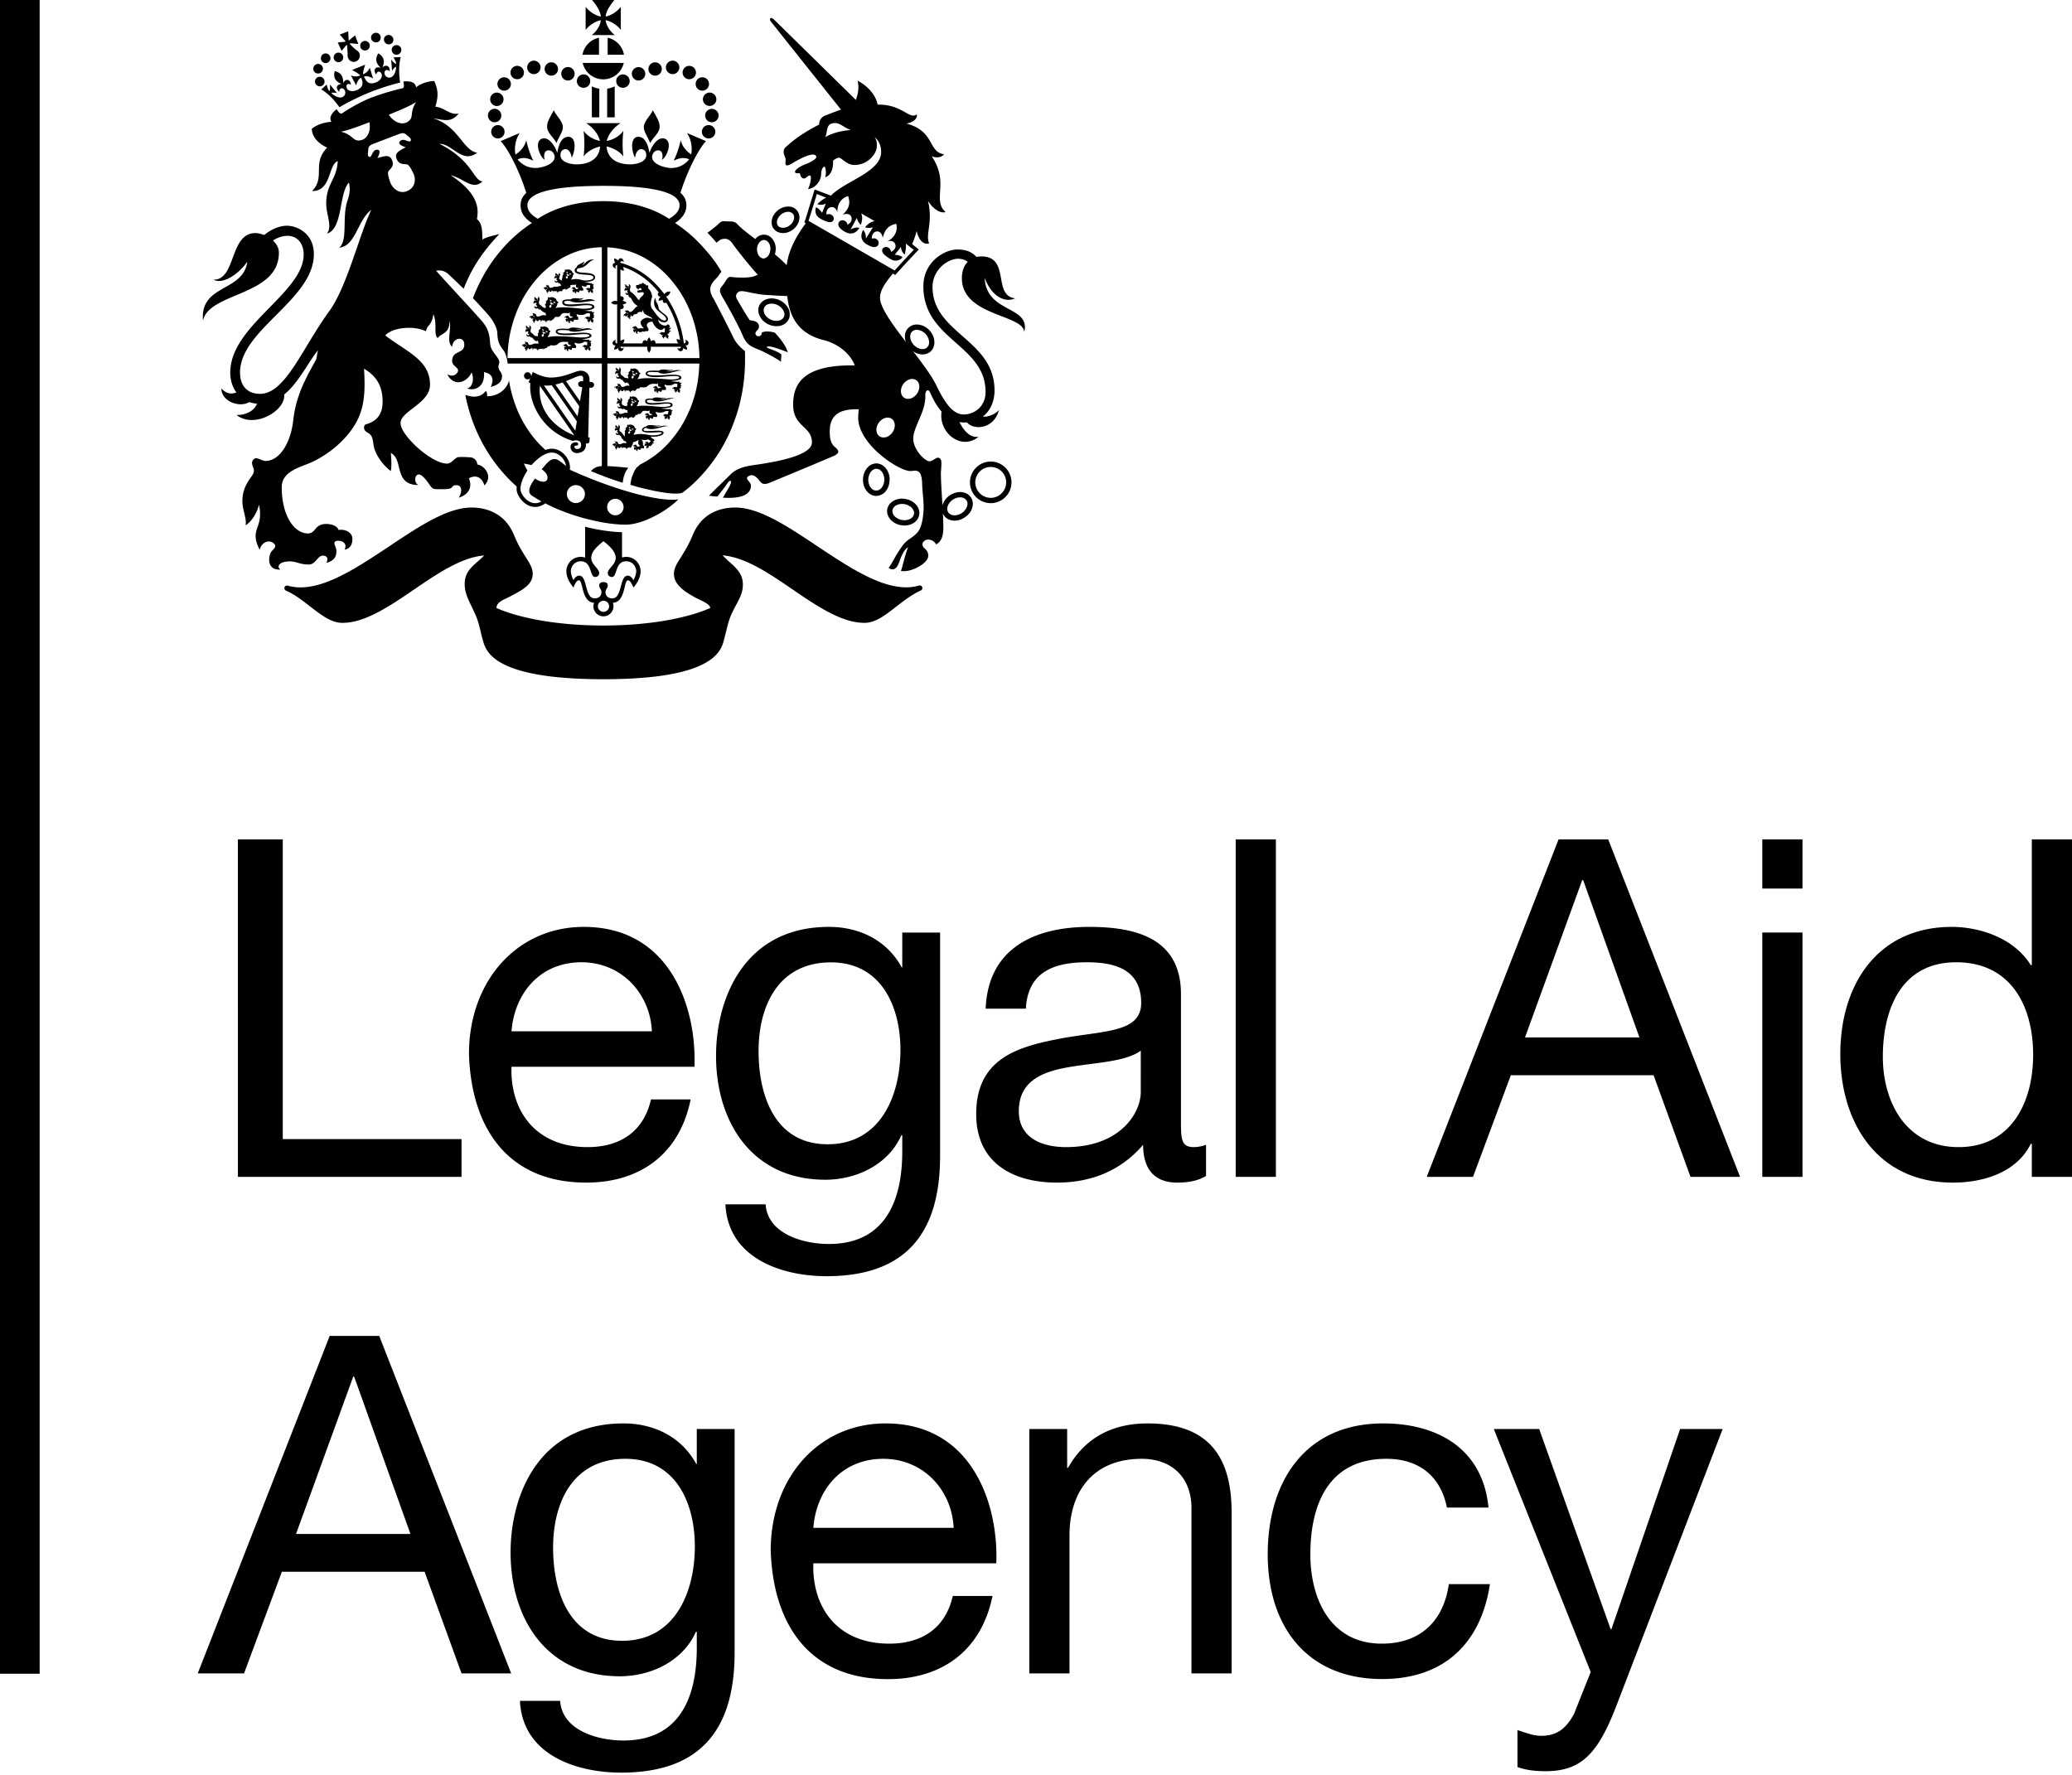 <svg viewBox="0 0 300 257" preserveAspectRatio="xMidYMid meet" xmlns="http://www.w3.org/2000/svg">
  <path d="M142.566 40.233c.99 2.687 2.923 3.662 4.415 2.968-3.322-.384-.635-6.068-4.902-6.068-.236 0-.473.03-.694.073-.724-.767-1.55-1.077-2.776-1.077-1.816 0-4.916 1.742-4.916 5.344 0 7.752 9.006 8.446 9.006 15.296 0 2.008-1.506 3.249-3.204 3.249-1.52 0-2.731-1.698-4.001-4.356-.62-1.27-1.934-3.012-3.307-4.813.398.295.87.458 1.328.472.488.015.93-.147 1.255-.457.325-.31.502-.739.517-1.226v-.059c0-.62-.25-1.24-.723-1.757-.488-.517-1.137-.812-1.772-.827a1.703 1.703 0 0 0-1.24.458c-.325.295-.517.724-.532 1.21v.074c0 .266.044.532.148.783-1.949-2.525-3.75-5.005-3.75-6.378 0-1.196.841-2.26 1.86-3.529.044.03.34.207.34.207l.28-.31c.354-.399 1.107-1.226 2.672-2.894l.089-.088.37-.4-.96-.782c.25-.575.472-1.21.649-1.89.295 1.24.93 2.038 1.816 1.787-.59-1.3.59-3.012-.177-6.172.738 1.211 1.786 1.86 2.554 1.64-1.993-1.772.59-4.238-2.008-8.077.856.295 1.417.133 1.787-.295-2.363-.325-1.285-3.352-5.449-4.444 1.034-.177 1.654-.783 1.492-1.329-1.093.797-2.067-1.476-5.67-1.417-.221-1.344-1.476-2.776-2.894-3.455.266 1.048.03 1.993-.25 2.775L112.165 2.924c-.34-.325-.532-.399-.62-.28-.103.117-.089.324.133.56l10.084 12.668c-.753.251-1.506.576-2.289.857-.487.177-.885.679-.87 1.314-1.876.93-3.515 2.081-4.341 2.82-.62.575-1.108.708-.562 1.978.207.487-.442 1.683 1.02.797.959-.576 3.13-1.771 3.454-1.004.177.384-.9.9-1.639 1.181-.738.28-1.535.842-1.417 1.137.118.28.694-.03.738.28.044.34.28.62.561.62.295 0 .68-.604.916-.398.236.207-.118 1.58-.355 1.934 1.137-.147 1.875-1.24 1.905-2.081.03-.857.266-1.063.443-1.182.177-.117.384.916.148 1.536.605-.133 1.225-.93 1.137-2.392.31-.25.62-.428.856-.428.384 0 1.137 1.048 2.23 1.048 1.993 0 3.1-1.61 3.218-2.377.103-.605.044-1.21-.28-1.653.723.575.945 1.461.945 2.14 0 2.835-4.99 4.164-7.058 6.128a2.849 2.849 0 0 0-.221.206l-2.348-.9-.162.502c0 .044-.03.133-.134.457-.25.798-.752 2.48-1.063 3.44-.015 0-.133.384-.133.384l.207.118c-1.388 1.86-2.51 3.928-2.76 6.069a18.85 18.85 0 0 0-1.714-1.565c.06-.207.104-.429.118-.65.045-.635-.162-1.24-.531-1.654-.295-.34-.68-.531-1.078-.546-.413-.03-.812.118-1.152.413-.073.074-.133.133-.192.222-.088-.06-.177-.133-.25-.192-.783-.605-1.743-1.314-2.333-1.949-.237-.266-.488-.413-1.02-.413-.191 0-.693-.03-1.033-.03-.354 0-.546.265-.944.62-.193.162-.724.59-1.344 1.048.295.295.576.605.856.915.148.163.295.34.443.517.163-.118.31-.222.414-.31.25-.207.575-.251.87-.251.296 0 .724.222 1.02.664.206.325 2.11 2.82 3.69 4.563-.177.044-.339.118-.501.177-.665.28-2.186.221-2.865.177-.679-.059-.812-.236-1.27.487-.177.28-.398.606-.62.872-.221.28-.398.59.074 1.402.694 1.167 2.407 4.252 2.983 5.64.575 1.403 1.255 1.624 2.347 2.082 1.093.443 2.968 1.506 3.19 1.757l.073-1.063c-.325-.325-1.373-.724-1.772-.856-.398-.148-.502-.31-.03-.31s1.801.472 2.717.841c-.28-1.048-1.27-2.185-1.86-2.835-.798-.236-1.61-.236-1.92.016a.438.438 0 0 1-.443.502c-.31 0-.517-.266-.428-.547.103-.324.576-.428.472-1.019-.103-.605-.841-.693-1.314-.753-.679-.974-1.461-2.391-1.801-2.952-.354-.576-.133-.901.103-1.108.576-.457 1.757.251 4.149.399.827.059 1.89.118 2.968.162.31 2.776 1.417 5.404 5.285 6.379 1.89.457 3.824 1.845 4.489 3.661-7.706-.132-8.917 2.865-8.917 5.7 0 3.233 2.717 3.056 2.717 5.462 0 2.112-6.482 2.983-8.446 3.278-1.653.236-2.598.605-3.395 1.403-.798.797-1.61 1.565-3.057 3.012 0 0 .62.147 1.24.117l1.093-1.432c.325-.457.546-.856.753-.826.222.044.074.398-.177.915l-.9 1.52c3.808.252 4.06-1.166 4.06-1.742 0-.575-.946-.974-.4-1.343.532-.354 1.005-.103 1.448.399.428.502.575.944 1.624.546 0 0 8.297-3.44 9.346-3.913.945-.428.679-.841.118-1.3-.62-.516-.724-1.343-.724-2.214 0-2.51 1.506-3.292 4.208-3.233a8.834 8.834 0 0 0-.088 1.21c0 3.913 5.92 7.737 7.53 7.737.708 0 1.668-.531 1.727 1.83.044 1.743.399 2.969.088 4.977-.31 2.008-.886 2.303-2.096 3.16-1.196.84-2.348 3.498-2.85 4.06.532.339 1.108.398 1.565-.901.354-1.063.783-1.831 1.255-2.082-.472 1.166-.812 2.894-1.033 3.425 1.506.266 3.957-1.122 3.957-2.185s-.842-.989-.842-1.698c0-.31.384-.664.842-.664.605 0 1.077.487 1.122.709.664-.355 1.092-1.02 1.063-2.584-.015-.606-.03-1.24-.06-1.89.031.088.074.162.134.25.295.444.768.71 1.373.769.546.044 1.137-.118 1.639-.458.605-.384 1.019-.96 1.137-1.58.03-.133.044-.266.044-.384 0-.34-.089-.664-.28-.93-.237-.37-.635-.635-1.108-.738-.62-.133-1.314.03-1.905.413a2.565 2.565 0 0 0-1.107 1.462c-.118-2.14-.266-4.149-.207-4.96.089-1.197.133-1.728-.28-1.906-.399-.177-.842.488-1.418.488-.575 0-2.318-1.61-2.318-3.293 0-1.698 1.831-3.883 1.743-6.2-.03-.724.413-1.093.708-.444.355.797.871 1.875 1.654 2.746-.487 2.909 2.717 5.759 5.36 3.647-1.3.192-2.2-.974-2.776-2.126.221.03.458.06.708.06.134 0 .266-.016.384-.016.93 1.137 3.869 1.048 4.636-1.801-.516.605-1.58 1.048-2.347.96 1.122-.857 1.698-2.274 1.698-3.78 0-7.397-8.977-8.254-8.977-14.986 0-2.495 2.185-4.09 3.706-4.09.576 0 1.033.177 1.388.443-.576.59-.886 1.476-.842 2.569.236 5.315 8.918 5.05 9.021 7.604.975-3.854-5.492-2.673-5.728-7.855m-23.092-20.375c.428-.812 0-2.038 1.462-2.038.723 0 1.373.724 2.244 1.004-1.418.118-2.687.443-3.706 1.034m-7.929 16.27c-.03.429-.192.827-.457 1.063-.133.118-.34.251-.576.237-.502-.044-.9-.606-.9-1.3v-.088c.014-.443.191-.827.457-1.063a.802.802 0 0 1 .59-.222.813.813 0 0 1 .547.28c.236.267.37.68.34 1.093m25.63 37.325c.089-.413.384-.827.798-1.107.428-.266.915-.384 1.328-.295.192.044.458.147.635.413.178.251.163.531.118.723-.088.414-.384.827-.797 1.108-.738.472-1.61.428-1.964-.103a.992.992 0 0 1-.118-.739m-5.389-24.76c0-.192.06-.472.28-.679a.933.933 0 0 1 .71-.251c.428.015.885.236 1.225.59.34.37.546.842.517 1.27a.933.933 0 0 1-.28.68c-.222.221-.517.25-.71.25-.413-.015-.87-.236-1.225-.605-.34-.37-.531-.827-.517-1.255m-14.72-16.713c.414-1.3 1.21-3.883 1.21-3.883l1.36.531c-.4.148-.872.532-1.3.93.31.133.871.163 1.24-.103l-.546 1.373c-.133-.221-.517-.708-.9-.797-.281 1.107.413 1.52.915 1.772.826.428 1.373.502 1.609.118.266-.473-.28-1.137-.99-.842-.073-.709.325-1.092.798-1.092.384 0 .68.339.783.812-.045-1.167.472-2.082 1.55-2.407.398 1.122.074 1.89-.783 2.702.458-.177.96-.148 1.167.162.265.399.162.945-.473 1.285-.148-.753-1.004-.812-1.255-.34-.236.488.133.945.9 1.374.887.487 1.595.192 2.083-.576-.31-.103-.812-.044-1.285.25l.916-1.697c.044.25.192.679.575 1.004.133-.384.325-1.048.045-1.654l1.963 1.122c-.664.074-1.137.576-1.402.886.472.163.915.074 1.151 0l-1.018 1.624c.015-.56-.178-1.018-.414-1.225-.428.797-.325 1.565.546 2.082.753.457 1.33.546 1.625.103.295-.458-.192-1.181-.901-.93-.03-.724.384-1.078.856-1.049.384.03.65.458.724.93.28-1.151.782-1.816 1.963-2.037.237 1.107-.28 2.008-1.314 2.554.458-.148.9-.059 1.093.266.236.413.103.945-.546 1.24-.104-.753-.945-.9-1.226-.428-.221.384.118.827.9 1.329.473.31 1.182.709 1.994-.089-.266-.295-.886-.383-1.137-.383l.916-1.152c-.03.443.265.915.531 1.122.148-.576.222-1.181.163-1.595l1.136.916s-1.845 1.964-2.76 2.982zm12.151 30.636c-.487.694-1.328.945-1.875.561-.56-.384-.605-1.27-.103-1.964.487-.693 1.329-.944 1.875-.56.546.398.59 1.27.103 1.963m3.544-5.596c-.487.694-1.329.945-1.875.561-.547-.398-.59-1.27-.103-1.963.502-.694 1.328-.945 1.89-.561.546.384.575 1.27.088 1.963M110.97 43.334a1.812 1.812 0 0 0-1.019.87c-.457.96.118 2.2 1.285 2.762.65.295 1.343.354 1.949.148a1.736 1.736 0 0 0 1.004-.871c.192-.4.206-.886.059-1.344-.222-.59-.709-1.107-1.344-1.417-.635-.296-1.343-.355-1.934-.148m.605 2.938c-.797-.384-1.196-1.152-.915-1.727.118-.296.37-.429.561-.488.413-.148.9-.103 1.358.118.443.222.798.59.93.99a.918.918 0 0 1-.015.738c-.133.28-.383.413-.575.487-.4.133-.901.088-1.344-.118m14.115 21.35c-.457.442-.723 1.092-.738 1.8v.06c0 .694.236 1.329.664 1.771.34.355.768.547 1.211.562.458 0 .9-.178 1.255-.502.443-.443.709-1.108.724-1.817a2.562 2.562 0 0 0-.502-1.624c-.355-.472-.842-.738-1.374-.767-.457 0-.9.177-1.24.516m1.167 3.411h-.015a.89.89 0 0 1-.665-.31c-.295-.31-.472-.782-.458-1.284.016-.502.192-.96.502-1.255.148-.148.384-.31.694-.296.635.015 1.137.739 1.122 1.61-.015.487-.192.96-.502 1.255-.133.133-.383.295-.679.28m-.03.783zM112.653 30.43c-.945.723-1.21 1.949-.62 2.716h.015c.59.768 1.846.812 2.776.089.517-.399.841-.96.915-1.536a1.586 1.586 0 0 0-.31-1.181 1.52 1.52 0 0 0-1.063-.59c-.576-.074-1.196.103-1.712.501m-.163 1.757c0-.383.236-.841.635-1.151.34-.266.768-.399 1.137-.354.177.03.398.103.56.31a.793.793 0 0 1 .149.62c-.045.369-.28.753-.62 1.018-.591.458-1.374.473-1.713.06a.84.84 0 0 1-.148-.503m16.728 40.44a1.745 1.745 0 0 0-.753 1.108c-.089.531.074 1.063.472 1.506.37.413.901.709 1.506.812.606.103 1.196.03 1.698-.236.517-.28.857-.724.945-1.255.192-1.034-.694-2.082-1.963-2.303-.694-.134-1.388 0-1.905.369m1.358 2.672c-.856-.162-1.461-.797-1.358-1.432.059-.295.266-.502.428-.62.354-.236.842-.325 1.344-.236.767.133 1.358.708 1.358 1.27 0 .058 0 .103-.015.162-.118.62-.9 1.004-1.757.856m9.863-5.448a3.015 3.015 0 0 0 3.012 3.012c1.654 0 2.997-1.358 2.997-3.012s-1.343-3.012-2.997-3.012a3.015 3.015 0 0 0-3.012 3.012m.768 0a2.23 2.23 0 0 1 2.244-2.23c1.225 0 2.23.99 2.23 2.23 0 1.225-1.005 2.244-2.23 2.244a2.253 2.253 0 0 1-2.244-2.244m-68.95-17.186c.28-.738-1.093-1.595-1.256-2.658-.147-1.077-.015-2.081-1.24-3.528-1.21-1.388-5.374-5.862-6.629-7.28.31-.03 1.048-.191 1.816.532.458.414 1.344 1.27 2.185 2.082 1.093-2.805 2.466-4.916 4.415-7.102.25-.28.502-.56.768-.826-.724.221-1.831.383-2.466.812-.06-1.226.044-2.215-.797-2.983.324-1.713.044-3.794-3.795-6.334 1.964.473 3.115 2.244 4.621.886-1.343-.044-1.373-2.982-6.245-5.433 1.86-.03 3.307 2.967 5.463 1.27-2.023-.237-2.702-3.854-6.364-4.961 1.27.133 2.584.767 3.677-.71-1.27.296-2.023-.87-3.381-.974.502-1.58.384-2.554-.163-3.735-.945.059-1.934.354-2.628.93-.103-.87-1.019-.915-1.83-.856.043.384.22.915-.193 1.004-.65.118-2.82.709-4.503 1.358-1.683.65-3.602 1.846-4.149 2.23-.34.236-.635-.325-.841-.576-.59.502-1.167 1.151-.739 1.816-.93.088-1.963.324-2.834 1.019 0 1.092.886 2.14 2.23 2.731-2.26 2.23-.208 4.311-2.2 6.275 2.804.103 2.317-3.795 3.72-4.326-.148 2.731-1.669 3.219-1.669 6.171 0 1.58.93 3.278.104 4.326 2.332-.65 1.712-5.817 3.174-7.382.251.886.103 1.757-.207 2.643-.812 2.407.103 5.7-1.18 6.777 2.391-.222 2.671-4.06 4.635-5.463-1.683 3.44-3.41 10.778-5.935 14.455-4.06 5.492-6.452 12.18-10.188 12.18-1.653 0-2.879-1.004-2.879-3.085 0-6.246 10.69-10.528 10.69-17.172 0-2.953-2.407-4.09-3.913-4.09-1.033 0-2.259.503-3.278 1.344-.457-.162-.885-.28-1.27-.28-3.779 0-2.775 6.806-6.068 6.747 1.3.724 3.559-.709 4.888-2.598-.562 4.4-6.896 3.233-6.408 8.519.886-4.134 10.984-3.529 10.984-9.819 0-.723-.354-1.299-.856-1.771.753-.488 1.477-.68 2.141-.68 1.196 0 2.303.916 2.303 2.688 0 5.58-10.63 10.276-10.63 17.112 0 1.151.34 2.126.886 2.879-.753.31-1.521.162-2.156-.576-.074 1.757 2.451 2.864 4.03 1.978a4.61 4.61 0 0 0 1.108.222c-.487 1.314-2.111 1.698-2.968 1.639 2.614 2.052 7.161-.635 6.91-2.968 2.067-1.668 3.381-4.518 4.887-6.393-.088.428-.177.856-.236 1.284-1.535 2.776-2.953 5.257-3.351 8.918-.34 3.056-1.876 5.817-4.031 5.817-.473 0-1.255-.62-1.61-.31-.679.576-.044 1.182-.044 1.743 0 .87-1.668 1.742-1.668 4.43 0 1.21.694 2.657.443 3.454.679-.354 1.594-1.506 1.964-2.982.738 3.543-1.506 3.395.103 6.54.206-1.048 1.255-1.476 1.89-1.048.634.443.339.738-.133 1.21-.473.473-.916 2.82 1.24 2.688-.414-.266-.428-.886.635-1.108 1.476-.295 1.904.384 3.484.384.975 0 1.24-1.284 2.023-1.284.768 0 .768.605.502 1.048 1.24-.34 1.461-1.004 1.461-1.713 0-.694-.56-1.136-.133-1.402.443-.266 1.89.03 1.314 1.196.739-.133 1.137-.665 1.137-1.565 0-.916-1.033-1.447-2.008-1.285-.162-.576-1.004-.871-1.771-.871-1.757 0-1.477 1.373-2.673 1.373-1.92 0-3.78-2.48-3.78-6.688 0-2.244 2.422-2.805 4.135-3.544 1.712-.738 4.71-2.583 6.51-5.61 1.403-2.348 1.448-4.946 1.27-8.003 2.407 1.374 2.688 3.367 2.688 4.814 0 1.875-.975 2.643-1.743 2.982-.65.31-.856.177-.93.576-.088.472.236.738.517.886.871.457.694 1.284.93 2.185.251.915 1.048 2.333 2.407 3.366.133-.546.103-1.447.015-2.613 1.86.915.37 4.636 3.972 4.636-.665-.384-.488-1.358-.104-1.491.384-.148.871.236 1.565 1.21.694.975.502.886 2.215.886 1.698 0 .93-.576 1.83-.576.902 0 .842 1.034.355 1.802 1.52-.458 1.978-1.61 1.462-2.805 1.343-.724 2.052.295 2.244 1.033 1.314-1.314 0-2.909-1.034-3.027.03-.472-.428-1.004-.974-1.033a12.86 12.86 0 0 0-1.698-.044c-.62.044-.974.945-1.713.945-2.244 0-6.718-4.09-6.718-5.862 0-1.772 4.267-2.835 4.267-5.581 0-3.588-3.514-4.813-6.481-7.116 1.048-1.182 4.134-1.462 5.89-.606.193-1.004.842-.753 1.079-2.48.62 1.52-.03 2.82.62 3.47.502-.724 1.771-.62 1.698-2.496.384 1.167-.502 2.968.384 3.75.162-.96.723-1.151 1.092-1.151.37 0 .68.266.68.841 0 1.418-1.758.753-1.758 2.377 0 .68.857.916.857 1.359 0 .428-.709 1.107-1.565.546.28.62.856 1.166 1.594 1.166.783 0 1.61-.634 1.934-1.432.414 1.034.104 2.17-.635 2.318.783.384 2.629.03 2.422-2.347 1.048.177 1.594.87.974 2.14.857-.206 1.64-.634 1.64-1.55 0-.694-.769-.9-.429-1.816m-20.213-32.32c-.974.09-.96-.856-2.672-1.269 1.21-.25 2.761-.856 4.105-1.373.265 1.122-.207 2.525-1.433 2.643m6.91 7.323c-1.255.532-2.23-.561-2.465-1.314-.251-.753-.458-1.373-.163-1.668.546-.532.709-.945.384-1.61-.37-.768-1.181-.413-2.067-.192.413-.738.443-1.255-.118-1.196-.664.074-.68 1.152-1.048 1.034-.37-.133-.148-.753-.148-1.093 0-.443.28-.62.753-.812l3.632-1.388c.458-.162.782-.25 1.107.074.237.236.827.532.635.886-.177.354-.93-.413-1.461-.015-.458.354-.06.694.752.945-.782.457-1.624.753-1.358 1.58.236.693.635.87 1.403.885.413 0 .694.591 1.048 1.3.34.708.443 2.008-.886 2.583m.222-10.128c-.975.768-2.274.059-2.865-.93 1.344-.561 2.894-1.167 3.942-1.83-.974 1.49-.31 2.155-1.077 2.76M56.96 8.312c.28.429.37.62.4.96-.208-.088-.459-.295-.724-.664l.133 1.639c.192-.296.354-.488.59-.591-.059 1.048-.487 1.491-.841 1.565a.697.697 0 0 1-.842-.532c-.088-.472.325-.767.738-.354.074-.974-.708-.96-1.048-.546.399-.93.236-1.565-.59-2.067-.532.886-.31 1.462.354 2.126-.65-.325-1.226.222-.65.945.133-.635.68-.487.797.015.103.428-.31.975-1.004 1.181-.989.31-1.314-.34-1.565-.886.222-.133.738-.088 1.314.28l-.487-1.594c-.236.576-.561.798-.96.975-.03-.473.31-1.403.31-1.403l-1.92.783s.887.428 1.197.782c-.414.163-.797.222-1.359-.015l.768 1.462c.148-.65.473-1.048.738-1.108.207.561.414 1.255-.516 1.728-.635.34-1.314.236-1.536-.148-.25-.443.03-.93.561-.56-.088-.916-.886-.916-1.122-.222 0-.945-.236-1.506-1.225-1.772-.251.93.073 1.506 1.018 1.89-.531-.06-1.107.472-.369 1.122 0-.59.487-.665.768-.266.192.28.148.724-.222.975-.31.192-.915.177-1.697-.547.236-.088.487-.044.826.015l-1.033-1.255c.059.443.03.768-.06.975-.22-.251-.294-.473-.398-.96l-.782.709c.738.443 1.609 1.151 2.628 2.584 1.092-.68 3.056-1.624 4.267-2.112 1.21-.502 3.263-1.18 4.518-1.461-.251-1.743-.133-2.85.088-3.692zM48.9 6.142l.561 1.225.709-.856c.015.015.044.03.073.03.06.414.089 1.122.089 1.521 0 .487.399.9.886.9a.901.901 0 0 0 .886-.9.858.858 0 0 0-.473-.782 7.268 7.268 0 0 1-.974-.916c.015-.03.03-.074.044-.103l1.181.103-.472-1.255-.886.753c-.015-.015-.015-.03-.044-.03l-.06-1.3-1.225.473.827.96c-.03.03-.044.059-.06.088zm4.444.96a.695.695 0 0 0 0-.975.713.713 0 0 0-.99 0 .713.713 0 0 0 0 .99.7.7 0 0 0 .99-.016m1.58-1.166a.713.713 0 0 0 0-.989.713.713 0 0 0-.99 0 .687.687 0 0 0 0 .99.713.713 0 0 0 .99 0m1.846.295a.695.695 0 0 0-.99-.975.695.695 0 0 0 .99.975m.147 1.49c.28.267.724.267.99 0a.713.713 0 0 0 0-.988.713.713 0 0 0-.99 0 .713.713 0 0 0 0 .989m-7.914 1.284a.693.693 0 1 0 .002-1.386.693.693 0 0 0-.002 1.386m-1.86.133a.718.718 0 0 0 .709-.708.706.706 0 0 0-.709-.694.69.69 0 0 0-.68.694c0 .383.31.708.68.708m-.384.812c0-.369-.31-.694-.709-.694a.703.703 0 0 0-.693.694c0 .384.31.694.693.694.4 0 .71-.31.71-.694m.235 1.86a.693.693 0 1 0-1.386-.001.693.693 0 0 0 1.386.002m46.568 50.11c.03.06.088.104.206.148 1.108.31 2.377-.517 3.057-.34-.871-.294-1.432.237-2.274.06.502 0 1.019-.103 1.048-.237-.384.251-1.461-.177-1.92.104a.256.256 0 0 0-.088.088c-.339.074-.634.266-.634.517 0 .723 2.85.148 2.85.398 0 .192-.562.384-1.315.384-.561 0-1.55-.384-2.776-.073v-.015c.089-.207.34-.517.237-.665.103-.03.162-.118.162-.192a.412.412 0 0 0-.192-.103c.03-.044 0-.089-.059-.148 0 0-.03-.118-.044-.133-.044-.03-.133-.103-.251-.162-.118-.06-.192-.06-.251-.074-.015-.015-.118.03-.133.03-.06-.015-.133-.015-.148.06a.4.4 0 0 0-.177-.09c-.044.09-.074.178-.03.296-.104 0-.207.266-.296.221a.547.547 0 0 0 .089.118c-.074.148-.103.31-.207.325.044.059.089.088.103.103a1.878 1.878 0 0 0-.044.694c-.177-.177-.428-.59-.605-.694-.177-.103-.177-.177-.177-.34 0-.147.073-.265.059-.398a.535.535 0 0 0-.03-.133c-.03-.088-.148-.162-.222-.148.03.03.088.074.088.148-.03.03-.059.074-.073.074-.03.044-.045.088.015.148v.089c-.015.03-.015.015-.03 0-.03-.103-.074-.251-.163-.251h-.074c.015 0 .015-.015.015-.03 0-.104-.118-.178-.25-.06.03 0 .088.016.103.045a.65.65 0 0 0-.03.118c0 .103.073.147.191.147.016 0 .03 0 .03.016 0 .015.016.03.016.044 0 .03 0 .015-.015.015-.192-.074-.266 0-.28.088 0 0 0 .044.014.074-.073.044-.088.133.044.221 0-.044-.015-.103.03-.117.016 0 .03 0 .03-.016l.045.045c.015.015.06 0 .118-.03.015-.016.015-.016.03 0 .03 0 .044.015.06.03.014.015.014.03.014.03-.133.118-.103.236.044.266.03.015.03.03.03.044-.014.221-.31.192-.295-.044-.177.265.134.472.355.339.015-.015.03-.015.03 0 0 .044.03.074.074.088 0-.015.015-.059.044-.059.015 0 .03.015.03.03 0 .06.015.134.103.148-.015-.044 0-.088.03-.088.045 0 0 .354.325.546a.378.378 0 0 0 .399.28c.044.134.133.266.103.266-.044 0-.443-.03-.546.015a.996.996 0 0 1-.355.133l-.03.03c.015-.014.015-.03.015-.03-.103.016-.206 0-.265-.059-.045-.059-.03-.117-.074-.192-.03-.059-.089-.103-.118-.103h-.103c-.06-.059-.192-.073-.251-.03.044.015.103.015.148.088a.308.308 0 0 0-.03.089c-.045.044-.016.118.22.207.016 0 .031.03.016.03-.044.015-.089.03-.133-.015-.103-.074-.103-.178-.222-.103-.015 0-.044.015-.073.03h-.03c-.104-.015-.28.118-.192.236.015-.03.044-.088.133-.103 0 .03.015.059.03.073 0 .118.059.222.31.045.03-.015.03.015.015.03-.06.088-.222.207-.089.28.015.015.03.03.06.045-.016.015-.016.015-.016.03-.015.133.133.236.207.236-.03-.044-.089-.103-.074-.222.03.016.06.03.074.03.118-.044.059-.191.133-.25.015 0 .03 0 .03.03 0 .059.03.192.177.177.134-.015.207-.133.192-.207-.015-.015 0-.015.016-.015.044.03.088.089.059.163a.337.337 0 0 0 .103-.103.178.178 0 0 1-.06.236c.06 0 .208-.074.237-.236.03.03.044.059.044.073h.015c.044.015.148.03.295-.015.016 0 .016.015.016.015-.016.06-.016.118.015.148 0-.015.03-.074.059-.074.044 0 0 .148.073.222.045-.354.237-.207.458-.354.03-.015.03-.015.03.015a.337.337 0 0 1-.103.118c.089 0 .34-.118.34-.251 0-.044.162-.192.221-.62h.089c.295-.03.442-.237.738-.266-.074.088-.103.295-.089.443 0 .162.207.34.266.399.015.015.015.015 0 .03a.577.577 0 0 0-.222.044c-.25.177-.25-.354-.516-.266-.015.015-.06.044-.074.06-.103 0-.236.117-.221.22.044-.03.088-.073.177-.088v.045c0 .044 0 .088.088.088.06 0 .06-.03.103-.03.015 0 .03.015.03.044 0 .103-.324-.059-.265.207 0 .015.044.059.044.088 0 .074.06.163.207.118-.03-.03-.074-.059-.074-.103.03 0 .06.015.074.015.015 0 .03-.015.03-.059h.015c.015 0 .03 0 .03.03 0 0-.03.03-.015.044 0 .015.015.074.015.089-.015.103.133.207.28.103-.043 0-.132-.015-.147-.074.03 0 .074-.03.074-.03a.157.157 0 0 0 .03-.088c0-.03.015-.03.03-.03h.06c.03-.016.043 0 .043.015.044.059.118.117.207.073.177-.044.03-.192.163-.236h.117c.134.044.237.059.28 0 .031-.074.016-.325-.132-.413-.089-.045.133-.576-.295-.827.192.044.827.133.93-.03.192.044.413.177.443.221.015.03.03.074-.03.103-.163.103-.133.163-.222.192l-.03.015c-.044-.059-.103-.147-.163-.177-.059-.03-.118 0-.133 0-.088-.015-.221.015-.25.118a.224.224 0 0 1 .177-.015v.044c-.015.03 0 .06.03.089h.015c0 .015 0 .03-.015.03-.089-.015-.28-.03-.236.088 0 0 .015.044.03.074a.148.148 0 0 0-.044.207c.015-.045.03-.06.118-.104.015.03.03.045.044.06.044.058.147-.089.25-.06.016 0 .016.016 0 .016-.088.044-.191.103-.147.192a.11.11 0 0 0 .03.059c-.03.073 0 .177.118.221-.015-.03-.03-.103-.015-.133.03 0 .088-.015.103-.015.192-.103.074-.222.133-.28.074-.06.163.117.31-.016.015-.03.06-.088.03-.147v-.016c.044.045.074.089.148.06-.118-.104.015-.148.06-.222.014-.015.014-.03.03-.015a.254.254 0 0 0 .206-.103c-.088.015-.31-.118-.177-.163.192-.074.236-.177.148-.28-.148-.192-.458-.207-.473-.428h.28c.975 0 1.58-.266 1.566-.576-.03-.65-2.909.059-2.909-.414 0-.147.177-.25.399-.324m-2.082.088c.03.044.221.103.31.133-.148.03-.103.088-.207.088-.088-.015-.118-.133-.103-.221m-.192-.089c-.044.06-.133.133-.207.06-.073-.074 0-.09-.073-.222.073.059.221.147.28.162m-.31.65c.03-.06.06-.103.074-.103.059 0 .088 0 .118-.06.015-.058-.044-.088-.103-.132.073-.015.103-.045.073-.074-.044-.03-.103.03-.118 0s.03-.059.045-.074a.092.092 0 0 1 .088 0l.251.133c.044.015.06.03.06.06s.014.088-.016.088-.03-.074-.074-.089c-.044 0-.044.03-.015.089-.059-.015-.118-.044-.148.015-.03.044-.015.088.016.133.03.015.015.074-.016.133-.015.044-.088.133-.177.088a.145.145 0 0 1-.059-.206m3.491-4.669c.03.06.089.118.207.148 1.107.325 2.392-.517 3.056-.324-.886-.31-1.432.221-2.274.059.502-.016 1.02-.118 1.034-.251-.37.265-1.462-.163-1.92.118l-.058.059c-.62-.016-1.108-.016-1.108.383 0 .871 2.303.355 3.027.355.723 0 .65.088.65.221 0 .207-.827.251-1.24.251-.62 0-2.525-.325-3.677-.088.103-.192.31-.443.192-.576a.236.236 0 0 0 .177-.222.292.292 0 0 0-.207-.088c.03-.044 0-.118-.059-.148 0-.015-.03-.133-.059-.148a.799.799 0 0 0-.25-.177c-.134-.059-.207-.059-.251-.074-.03 0-.148.03-.163.015-.059 0-.133 0-.148.074a.385.385 0 0 0-.192-.088.441.441 0 0 0-.03.31c-.103.015-.207.265-.31.236.044.074.074.103.103.118-.088.148-.133.325-.221.34a.68.68 0 0 0 .088.102c-.03.104-.059.222-.059.325l-.103-.044h-.044c-.133-.015-.207 0-.443-.133-.177-.089-.177-.177-.177-.354 0-.148.073-.28.059-.428 0-.016-.03-.089-.044-.133-.03-.089-.163-.163-.222-.148.03.03.074.073.089.148-.03.044-.06.073-.074.073-.03.06-.044.118.015.163v.104c-.015.03-.015.015-.03 0-.03-.118-.089-.266-.178-.266-.015 0-.059-.015-.073-.015v-.015c0-.118-.118-.207-.251-.074.03.015.088.015.103.059a.374.374 0 0 0-.03.103c0 .118.088.163.207.163.015 0 .03 0 .03.03.015 0 .015.015.015.044.015.015 0 .015-.015 0-.207-.074-.28.015-.28.103 0 0-.016.045 0 .074-.074.044-.09.148.043.236 0-.044-.015-.118.03-.118.016-.015.03-.015.045-.015l.044.044c.015.016.044 0 .118-.044.015 0 .03-.015.044 0 .015.015.044.03.06.044.014.016 0 .016 0 .03-.134.134-.119.252.058.281.03.015.03.03.03.044-.015.251-.324.192-.324-.044-.178.28.147.487.384.354.015-.015.015 0 .015 0 .015.044.044.089.088.089 0-.015.015-.045.044-.045.03 0 .03 0 .03.03 0 .045.016.134.118.148-.015-.044 0-.103.03-.103.045 0 .03-.103.325.074.03.044.06.074.118.103l.222-.044c-.03.177.015.428-.015.428-.06 0-.384-.044-.502.03-.163.074-.561.222-.665.06-.044-.06-.03-.119-.088-.193-.03-.059-.089-.103-.133-.103h-.089c-.073-.074-.207-.088-.28-.044.059.015.118.03.162.103-.03.03-.03.074-.044.074-.03.059-.015.148.236.236.015 0 .045.03.015.044a.141.141 0 0 1-.133-.015c-.103-.088-.118-.192-.236-.133 0 .015-.044.03-.074.044-.015 0-.03-.015-.044-.015-.103 0-.265.133-.192.266a.182.182 0 0 1 .133-.118c.015.03.03.059.03.074.016.133.074.236.34.059.03-.015.03 0 .015.015-.059.118-.221.221-.088.31 0 0 .03.03.059.044-.016.015-.016.015-.016.03-.03.148.133.251.222.236a.215.215 0 0 1-.089-.206c.03 0 .074.015.089.015.118-.045.059-.207.133-.251.015-.015.03 0 .03.015.015.059.044.207.192.192.148-.015.207-.133.192-.222 0 0 0-.015.03 0 .045.015.074.089.06.163a.295.295 0 0 0 .117-.118c.03.074.03.177-.059.266.06-.015.207-.089.237-.251.03.015.044.059.059.073l.015-.015c.044.03.147.03.295 0 .015 0 .015 0 .015.015-.015.06-.015.118.015.163 0-.03.044-.089.074-.089s-.015.148.073.237c.045-.37.34-.28.591-.443.015-.015.03-.015.015.015a.198.198 0 0 1-.103.118c.266.162.531-.192.605-.384.03-.015.044-.044.074-.074.015.044.015.074-.044.118.25.015.221-.177.31-.177.767.059.177-.635 1.402-.413.074 0 .222-.074.296-.134-.089.148-.104.488.073.517.074.015.236.06.28.118.016.015 0 .015 0 .03-.103.015-.206.03-.236.06-.25.162-.265-.385-.546-.281-.015 0-.044.03-.074.044-.103 0-.25.133-.221.251a.263.263 0 0 1 .163-.103v.059c0 .044.015.088.103.088.059 0 .073-.03.103-.03s.044.015.044.03c0 .103-.34-.044-.28.237 0 0 .03.059.044.073-.015.089.074.177.221.133-.03-.015-.088-.059-.073-.103h.059c.015.015.03 0 .044-.044 0 0 0-.015.015-.015.015.015.03.015.03.03s-.03.03-.03.059c0 .015.015.088.03.103-.015.089.133.207.295.103-.044-.015-.147-.03-.147-.088.015 0 .059-.015.073-.015.015-.03.03-.06.03-.103 0-.03.016-.03.03-.03.016 0 .045 0 .06-.016.044 0 .059.015.059.03.03.074.103.118.206.089.192-.074.03-.222.178-.251.03-.015.073-.03.118-.015.133.044.354.044.383-.03.045-.074.03-.325-.133-.429-.088-.044.015-.147-.073-.28.147.059.324.133.546.133.384 0 .576-.059.768-.163.236-.117.443-.059.502-.059.044.016.073.045.044.104-.089.206-.044.221-.103.31-.06.088-.222.03-.34.015-.059 0-.118.044-.118.044-.118.03-.25.133-.265.236a.29.29 0 0 1 .192-.088v.044c-.03.133.118.177.221.088.015-.03.06 0 .03.015-.088.06-.28.192-.177.251.015 0 .044.016.074.03-.03.089.015.178.074.193-.016-.045-.016-.074.059-.163h.059c.088 0 .103-.177.206-.236.03 0 .03 0 .03.015-.073.088-.117.221-.03.251 0 0 .03.015.06.015 0 .074.088.133.22.074-.014-.015-.073-.06-.073-.089.03-.03.074-.088.074-.088.118-.222-.06-.222-.044-.31.03-.103.221-.03.28-.236.015-.044.015-.118-.059-.148-.015 0-.015 0 0 0 .059 0 .118.015.177-.074-.162.015-.073-.118-.073-.206v-.03c.073-.045.118-.104.133-.237-.06.074-.266.163-.251.015 0-.015.03-.103-.133-.088-.266.03-.65-.015-1.137-.06-.03-.014-.06-.03 0-.043.487-.03 1.506-.104 1.506-.429 0-.265-.06-.443-.916-.443-.87 0-2.805.325-2.805-.162 0-.236.37-.207.827-.192m-2.82-.06c-.044.09-.133.149-.207.075-.074-.074 0-.104-.074-.237.074.06.237.148.28.163m.178.531c-.03 0-.03-.088-.074-.088-.044-.015-.044.03-.015.088-.059-.015-.118-.059-.162.015-.03.06-.015.089.03.134.015.03 0 .073-.015.133-.03.059-.118.147-.207.103-.103-.06-.074-.163-.059-.222.044-.059.06-.103.089-.103.059.015.103 0 .118-.059.03-.074-.045-.103-.104-.148.06-.015.104-.044.06-.073-.045-.03-.09.03-.104 0-.015-.03.03-.06.044-.074a.092.092 0 0 1 .089 0l.28.133c.03.015.06.03.044.074 0 .015.016.073-.015.088m.148-.192c-.088 0-.133-.133-.118-.236.044.044.236.118.34.148-.148.03-.118.088-.222.088m6.564-2.557c0-.015 0-.03.015-.044.06-.03.103-.104.089-.237-.06.074-.251.163-.251.015 0-.015 0-.118-.163-.088-.28.03-.546-.03-1.063-.074-.03-.015-.059-.03 0-.03.517-.044 1.477-.133 1.477-.458 0-.28-.31-.457-1.226-.457-.9 0-3.69.324-3.69-.178 0-.324.944-.192 1.638-.177.03.06.088.103.192.133 1.181.325 2.51-.546 3.219-.34-.93-.324-1.506.222-2.392.045.517 0 1.063-.103 1.092-.251-.398.266-1.535-.177-2.008.133-.044.015-.059.03-.088.059-.856-.015-1.905-.103-1.905.399 0 .9 3.175.369 3.928.369.767 0 .93.088.93.221 0 .222-.753.28-1.181.28-.709 0-3.677-.398-4.858-.03.06-.206.354-.516.222-.664a.312.312 0 0 0 .192-.236.503.503 0 0 0-.222-.103c.03-.06-.015-.103-.059-.148-.015-.015-.03-.148-.074-.162a.617.617 0 0 0-.265-.178c-.118-.073-.207-.073-.266-.073-.03-.016-.148.03-.163.015-.059 0-.133 0-.147.073-.06-.044-.133-.088-.207-.088-.059.103-.074.177-.03.325-.118 0-.222.265-.325.236.03.088.074.118.103.118-.088.162-.133.354-.236.37a.48.48 0 0 0 .148.132c0 .089-.015.192-.015.266l-.163-.06h-.148c-.03-.014-.088-.014-.133-.03-.147-.014-.25-.236-.502-.383-.177-.103-.177-.192-.177-.384 0-.148.06-.295.06-.443a.753.753 0 0 0-.045-.133c-.03-.103-.163-.177-.251-.163.044.03.088.074.103.163-.03.03-.059.074-.074.088a.1.1 0 0 0 .016.148c.015.015.015.03.015.03 0 .03-.015.044-.015.074-.016.044-.016.015-.03 0-.03-.103-.09-.266-.193-.28h-.073v-.03c0-.104-.118-.207-.266-.06.044 0 .103.015.118.045a.65.65 0 0 0-.03.117c-.015.118.073.163.206.163.015 0 .03.015.03.03.016.015.016.03.016.044.015.03 0 .03-.015.015-.192-.088-.296.016-.296.104v.073c-.073.045-.088.163.045.251 0-.044 0-.118.059-.133h.015c.03.015.044.044.059.044s.044 0 .118-.044c.015 0 .03-.015.059 0 0 .015.03.03.059.044.015 0 .015.016 0 .03-.148.134-.118.266.059.31.03 0 .03.016.03.03-.015.267-.354.208-.34-.043-.177.295.148.516.399.369.015-.015.03 0 .03 0 .015.044.03.088.089.088-.015 0 .015-.044.044-.044.015 0 .03.015.03.03 0 .06.03.148.118.163-.015-.06 0-.103.03-.103.044 0 .207.369.59.575-.014-.03.134-.088.208-.133.03.074.059.133.133.163l.059-.03c-.015.177.192.354.147.354-.059 0-.398-.044-.516.015-.163.103-.59.25-.709.074-.044-.074-.03-.118-.088-.207a.204.204 0 0 0-.133-.118h-.104c-.059-.074-.221-.088-.28-.03.044.015.103.03.162.103-.015.03-.044.074-.044.088-.044.06-.015.148.251.237.015 0 .03.015.015.044-.044.015-.103.03-.147-.03-.104-.074-.118-.192-.251-.118 0 0-.045.03-.074.03h-.03c-.118 0-.296.133-.222.28.015-.044.06-.118.148-.133.015.03.03.074.03.074.03.148.074.251.354.074.03-.015.03 0 .03.015-.073.118-.265.221-.117.31 0 .015.044.044.059.059v.03c-.03.148.147.266.236.25a.226.226 0 0 1-.089-.235c.03.015.06.03.074.03.133-.06.074-.222.148-.266.015-.015.03 0 .044.015 0 .074.03.222.192.207.148-.015.221-.148.207-.221 0-.016 0-.016.015-.016.044.03.088.089.074.163a.295.295 0 0 0 .117-.118c.03.088.03.177-.059.28a.372.372 0 0 0 .251-.265c.03.03.06.059.06.088 0 0 0-.015.015-.015.044.015.162.03.31 0 .015-.015.03 0 .015.015 0 .06 0 .118.03.163 0-.03.03-.089.059-.089.044 0 0 .148.088.251.044-.398.251-.236.502-.398.03-.03.03-.015.03.015a.277.277 0 0 1-.103.133c.089.073.458-.163.458-.31 0-.044.133-.06.25-.074.267.015.237-.192.34-.192 1.477.207.62-.635 2.377-.458.074 0 .118-.103.192-.162-.088.162-.103.502.089.546a.57.57 0 0 1 .295.118c.015.015 0 .03-.015.03a1.634 1.634 0 0 0-.251.06c-.266.191-.266-.4-.561-.296-.015.015-.06.044-.074.074-.118-.015-.266.133-.25.25a.357.357 0 0 1 .191-.117v.059c-.015.059 0 .103.103.103.06 0 .074-.03.104-.03s.044.015.044.03c0 .118-.37-.059-.295.236 0 .015.03.074.059.103-.016.089.059.178.221.118-.03-.015-.088-.059-.074-.103h.06c.03 0 .044 0 .044-.044 0-.015 0-.015.015-.015s.03.015.03.03-.015.03-.015.06c0 .014.015.088.03.102-.015.103.133.222.295.118-.044-.015-.148-.03-.162-.088.044-.015.073-.03.088-.03.03-.015.03-.06.03-.104 0-.03.015-.03.03-.03h.074c.044-.015.044 0 .06.015.03.074.102.118.22.089.193-.074.03-.237.178-.266.03 0 .074-.015.118 0 .148.03.37.03.413-.044.044-.074.03-.34-.133-.443-.103-.03 0-.163-.088-.295.162.059.34.133.56.133.414 0 .547-.06.754-.163.206-.133.443-.074.502-.059.044.015.088.03.073.103-.059.222 0 .237-.059.34-.044.073-.221 0-.339 0-.074 0-.133.044-.133.059-.103.015-.236.118-.236.236.044-.03.103-.088.192-.103v.044c.015.148.162.192.265.103 0-.015.045 0 .03.015-.088.074-.265.207-.132.266 0 0 .044.015.073.03-.015.089.03.192.118.207-.03-.059-.03-.088.015-.177h.074c.088 0 .074-.192.177-.251.015 0 .03 0 .015.015-.044.103-.073.236.015.266.016 0 .045.015.074.015.03.088.118.147.251.073-.03-.015-.088-.044-.103-.088.03-.03.059-.088.074-.088.088-.237-.104-.237-.104-.325.016-.103.222-.03.237-.266.015-.03 0-.103-.074-.118v-.03c.059 0 .118.03.163-.059-.163 0-.104-.133-.118-.221m-6.541-1.698c.044.044.25.118.354.147-.162.03-.133.089-.221.089-.118 0-.148-.133-.133-.236m-.222-.118c-.044.088-.148.162-.221.073-.089-.073 0-.088-.089-.236.089.06.266.163.31.163m-.34.738c.03-.06.06-.118.104-.118.059.015.088 0 .103-.06.03-.073-.03-.102-.103-.147.073-.015.103-.044.073-.088-.044-.03-.103.03-.117 0-.016-.03.03-.044.059-.074.015-.015.044-.015.088 0l.28.133c.03.03.06.03.06.074 0 .03.014.088-.016.103-.044.015-.03-.088-.088-.103-.044 0-.044.044-.015.118-.074-.03-.133-.074-.163 0-.03.059-.015.088.03.148.016.015 0 .073-.03.147-.015.06-.103.148-.192.103-.118-.059-.103-.177-.073-.236m-.236-.413h-.015zm.074-.31h-.03.03M85.634 48.634c0-.28-.295-.457-1.21-.457-.901 0-3.706.34-3.706-.163 0-.324.945-.207 1.639-.177.03.044.103.088.206.118 1.167.34 2.392-.443 3.219-.163-.65-.605-1.506.06-2.392-.118.517-.015 1.063-.118 1.093-.25-.414.265-1.55-.178-2.023.117-.03.015-.044.045-.074.074-.856-.015-1.92-.133-1.92.399 0 .9 3.19.369 3.958.369.753 0 .915.074.915.221 0 .222-.753.266-1.181.266-.709 0-3.691-.384-4.872-.03.073-.207.354-.502.221-.664.118-.045.192-.133.192-.222-.059-.074-.148-.088-.221-.103.044-.06 0-.118-.044-.163-.016-.015-.045-.133-.06-.162-.058-.03-.133-.118-.28-.177-.133-.06-.221-.06-.266-.074-.03-.015-.147.03-.162.03-.06-.015-.148-.015-.163.06a.385.385 0 0 0-.192-.09c-.059.104-.073.178-.03.325-.118 0-.236.28-.325.251.03.074.06.103.089.118-.074.163-.118.354-.222.354a.33.33 0 0 0 .104.104.978.978 0 0 0-.045.28l-.088-.03c-.059 0-.133 0-.148-.015-.044 0-.088-.015-.148-.015-.147-.015-.25-.251-.487-.399-.177-.103-.192-.177-.192-.37 0-.162.074-.31.074-.442-.015-.015-.03-.104-.044-.148-.044-.104-.178-.177-.251-.148.044.03.088.06.103.148-.03.03-.074.074-.074.088-.03.045-.044.104 0 .163.015.015.015.015.015.03s0 .044-.015.074c0 .03-.015.015-.015 0-.044-.118-.088-.28-.192-.28-.015 0-.059-.016-.074-.016v-.015c0-.118-.117-.207-.265-.074.03.016.088.016.103.045 0 .044-.03.118-.03.133 0 .118.088.162.221.162.015 0 .03 0 .03.015s.015.045.015.06c.016.014 0 .014-.015.014-.206-.088-.295 0-.295.089v.088c-.073.044-.088.163.044.236 0-.03-.015-.103.045-.133h.03l.059.06c.015 0 .044 0 .118-.06h.044c.015.016.044.03.059.045s.015.03 0 .044c-.133.133-.103.266.074.295.015 0 .03.015.03.044-.015.251-.354.192-.34-.059-.177.295.148.517.4.37.014-.016.014 0 .03.015.014.044.03.088.073.088 0-.015.015-.059.059-.059.015 0 .015.015.015.03.015.074.03.148.133.177-.03-.059-.015-.117.03-.117s.222.354.59.56c.075-.015.178-.015.222-.103 0 .03.03.06.074.089.015.162.118.37.089.37-.06 0-.635-.031-.753.043-.178.089-.591.237-.71.06-.043-.06-.03-.104-.087-.207-.03-.06-.089-.104-.134-.104h-.103c-.059-.073-.221-.088-.28-.044.059.015.103.03.162.118-.015.03-.044.074-.059.074-.015.059 0 .148.266.236 0 .015.03.03.015.044-.044.015-.088.03-.148-.015-.103-.074-.133-.192-.236-.133-.015.015-.059.03-.088.044-.015 0-.015 0-.03-.015-.118 0-.296.148-.222.28.015-.03.059-.103.148-.117.015.03.03.059.03.073.015.148.074.251.354.06.03-.016.03 0 .03.014-.073.118-.265.237-.118.325 0 0 .045.03.074.06-.015 0-.015.014-.015.014-.03.148.133.28.221.266-.03-.044-.088-.118-.073-.236.03.015.059.03.073.015.134-.044.074-.207.148-.251.015-.03.044 0 .044.015 0 .059.03.207.192.192a.203.203 0 0 0 .207-.222c0-.015 0-.015.015-.015.045.045.089.104.074.178a.295.295 0 0 0 .118-.118c.03.073.03.177-.059.28a.405.405 0 0 0 .25-.266c.031.016.045.06.06.074l.015-.015c.044.03.163.044.31 0 .015 0 .015 0 .015.015 0 .074 0 .133.015.163.015-.015.044-.074.074-.074.044 0 0 .148.088.236.03-.398.502-.192.768-.354.03-.015.03-.015.015.015a.225.225 0 0 1-.103.133c.088 0 .221-.059.325-.133l-.03.03.413-.177c0-.044.015-.088.015-.118.044-.015.103-.03.148-.044l-.015.015c.25.03.221-.192.324-.177 1.491.207.635-.635 2.377-.473.089 0 .133-.03.192-.103-.088.177-.088.458.089.487.088.015.236.06.31.133.015.016 0 .016-.015.03-.104.016-.222.03-.251.06-.266.177-.28-.399-.561-.296-.016 0-.06.045-.074.06-.118 0-.28.132-.251.25a.325.325 0 0 1 .192-.103c-.015.015-.015.044-.015.06 0 .043.015.088.103.088.074 0 .088-.03.118-.03s.03.015.03.044c0 .103-.354-.06-.28.236l.044.088c0 .089.074.178.236.133-.03-.03-.088-.059-.088-.103h.073c.015 0 .03-.015.03-.044.016-.015.016-.015.03-.015.016 0 .03.015.03.03s-.03.03-.03.059c0 0 .03.088.03.103 0 .103.149.207.31.103-.043 0-.147-.03-.147-.073.015-.015.059-.03.059-.03.03-.016.044-.074.044-.118 0-.016.015-.03.03-.03h.074c.03 0 .044.014.044.03.03.059.118.117.237.088.177-.074.03-.236.177-.266a.158.158 0 0 1 .118 0c.148.03.369.015.413-.044.044-.074.015-.354-.148-.443-.088-.059.015-.162-.088-.31.177.074.354.148.576.148.413 0 .517-.074.709-.177.206-.133.428-.06.501-.06.045.016.089.045.074.119-.044.206.03.221-.015.324-.044.089-.221.015-.34 0-.088 0-.132.06-.132.074-.118.015-.222.103-.222.221.03-.015.103-.088.177-.088 0 .015.016.03.016.044.015.148.177.192.265.089.015-.015.06 0 .03.03-.073.059-.236.207-.103.25 0 0 .044.031.074.045 0 .089.059.177.133.192-.03-.044-.03-.074.015-.177h.074c.088.015.044-.178.148-.236.015 0 .015 0 .015.015-.03.103-.045.221.044.265 0 0 .044.015.074.015.015.074.133.133.25.074a.307.307 0 0 1-.117-.088.335.335 0 0 0 .073-.104c.06-.221-.133-.221-.133-.31 0-.103.222-.044.222-.265a.166.166 0 0 0-.089-.148h-.015c.074 0 .133.015.163-.074-.163.015-.103-.118-.133-.221 0-.015-.015-.03.015-.03a.27.27 0 0 0 .074-.237c-.06.074-.237.163-.251 0-.016 0-.016-.118-.192-.088-.266.03-.458-.03-.975-.074.517-.03 1.462-.148 1.462-.487m-6.63-.738c.045.03.252.118.355.148-.163.03-.118.088-.237.073-.103 0-.133-.133-.117-.221m-.222-.118c-.044.088-.148.148-.221.073-.074-.073.015-.088-.089-.25.089.073.266.177.31.177m-.34.738c.03-.074.06-.118.09-.118.073 0 .102-.015.117-.074.03-.059-.03-.103-.103-.133.074-.015.103-.059.074-.088-.045-.03-.118.03-.134 0 0-.03.045-.059.06-.074.044-.03.058-.015.103 0l.28.133c.03.015.06.03.06.074 0 .03.014.088-.016.088-.03.016-.03-.088-.088-.088-.045-.015-.045.03-.016.103-.059-.015-.133-.059-.162.015-.03.044-.03.089.03.133.015.03 0 .088-.03.148-.03.059-.103.162-.207.103-.103-.06-.088-.163-.059-.222m7.615-4.06c0-.296-.325-.488-1.285-.488-.945 0-3.1.354-3.1-.177 0-.266.428-.237.93-.207.03.044.088.088.206.103 1.226.37 2.673-.28 3.411-.074-.871-.664-1.595.03-2.54-.177.547 0 .739-.148.768-.31-.428.28-1.24-.133-1.727.177-.03.015-.06.045-.089.06-.679-.016-1.225-.016-1.225.428 0 .96 2.554.398 3.366.398.797 0 .96.074.96.236 0 .222-.797.28-1.24.28-.694 0-2.79-.368-4.06-.102.103-.207.339-.473.22-.635a.312.312 0 0 0 .193-.236.553.553 0 0 0-.236-.104c.044-.059-.015-.118-.06-.162-.014-.03-.03-.148-.058-.177-.045-.03-.148-.118-.28-.178-.149-.073-.237-.073-.296-.088-.03 0-.163.03-.163.03-.073-.015-.147-.015-.162.074a.439.439 0 0 0-.222-.103c-.059.103-.073.192-.03.34-.118.014-.236.309-.34.265.045.073.075.118.104.118-.088.177-.133.369-.236.384.059.088.103.133.148.133-.015.133-.015.265-.03.369l-.193-.074h-.059a.11.11 0 0 1-.073-.03c.015 0 .059.015.073.015l-.103-.044c-.118-.074-.236-.236-.428-.354-.177-.103-.177-.192-.177-.384.015-.177.103-.325.103-.473a.59.59 0 0 0-.044-.147c-.015-.118-.163-.192-.251-.178.044.045.103.074.103.178-.044.03-.074.073-.089.088-.03.044-.044.103 0 .163.016.015.016.015.016.03s0 .044-.016.088c-.015.03-.015 0-.03-.015-.03-.118-.073-.28-.177-.295-.015 0-.059-.015-.088 0 .015-.015.015-.015.015-.03 0-.118-.118-.222-.28-.06.03 0 .088.016.117.045a.679.679 0 0 0-.044.133c-.015.118.074.163.207.163.03 0 .044.015.044.03s.015.03.015.059c0 .015-.015.015-.03 0-.207-.089-.295.015-.31.103v.088c-.089.06-.103.178.03.266 0-.044 0-.118.06-.148 0 0 .014 0 .03-.015.014.03.043.06.058.06.015.014.044 0 .118-.045.015-.015.03-.015.06 0 .014.015.03.03.058.044.015.015.015.03 0 .044-.162.133-.148.28.044.31.03 0 .045.015.045.045-.045.265-.399.206-.355-.045-.221.296.118.532.384.384.015-.015.03-.015.03 0 .016.06.03.089.089.103 0-.015.015-.059.059-.059.015 0 .015.016.015.03 0 .074.015.163.118.163-.015-.044.015-.103.044-.103.044 0 .163.207.384.34.177.073.295.265.414.147-.016.177.147.399.117.399-.059 0-.56-.044-.679.03-.177.088-.62.251-.738.074-.044-.074-.03-.118-.088-.222-.045-.059-.104-.118-.148-.118h-.103c-.074-.073-.237-.088-.296-.044.045.015.118.03.163.118l-.044.088c-.044.06-.015.148.266.251.015 0 .03.03.015.045a.172.172 0 0 1-.148-.015c-.118-.089-.133-.207-.266-.134l-.088.03h-.03c-.118-.014-.31.134-.222.281a.265.265 0 0 1 .148-.133c.015.044.03.088.03.103.03.133.088.236.37.044.03-.015.03.016.03.016-.074.133-.266.25-.104.354 0 0 .03.03.06.044-.016.015-.016.015-.016.03-.03.163.148.295.251.28-.044-.044-.118-.132-.088-.25.03.015.073.03.073.015.133-.044.074-.222.148-.266.03-.03.044 0 .044.015.015.074.045.222.207.207.163-.015.236-.148.222-.236 0-.015 0-.015.015-.015.059.044.103.103.088.177.03 0 .089-.06.118-.118.03.088.044.192-.074.295.074-.03.237-.103.28-.28.016.03.045.059.06.088 0 0 0-.015.015-.015.044.03.162.03.325 0 .015-.015.03 0 .03.015-.03.059-.03.133.015.163 0-.016.044-.089.059-.089.044 0 0 .163.103.266.03-.414.266-.251.532-.428.03-.015.03 0 .015.015a.252.252 0 0 1-.104.148c.28.059.753-.384.812-.576.118-.015.222-.03.281-.015.842.073.25-.753 1.595-.517a.652.652 0 0 0 .324-.148c-.088.177-.088.532.089.576.088.015.25.059.324.133.015.015 0 .015-.015.03a1.93 1.93 0 0 0-.266.06c-.28.191-.295-.429-.59-.31a.458.458 0 0 1-.089.058c-.117 0-.28.148-.25.266a.383.383 0 0 1 .191-.103v.059c-.015.044.016.103.118.103.06 0 .074-.03.118-.03.015 0 .03 0 .03.03 0 .118-.383-.074-.31.25 0 .016.045.075.06.104-.015.089.073.192.236.133-.03-.03-.089-.059-.089-.118.03 0 .074.015.089.015s.03-.015.03-.059l.015-.015c.03.015.03.015.03.03 0 .016-.015.045-.015.074 0 0 .015.089.03.089-.015.117.148.25.325.117-.044 0-.148-.015-.177-.073l.088-.03c.03-.03.03-.074.03-.118 0-.03.016-.03.03-.03h.09c.03-.016.043 0 .058.015.03.073.118.147.236.103.193-.074.03-.251.193-.295h.117c.163.044.4.044.429-.03.059-.09.03-.37-.148-.473-.089-.044.015-.177-.089-.31.178.074.355.133.606.133.428 0 .546-.059.738-.177.221-.133.458-.06.531-.06.06.016.104.045.089.119-.059.221.015.25-.03.354-.044.088-.236.015-.354 0a.196.196 0 0 0-.148.059c-.103.03-.236.118-.222.25a.382.382 0 0 1 .192-.102c0 .015.015.044.015.044.016.162.178.207.28.103.016-.015.045 0 .031.03-.088.06-.25.207-.118.266.015 0 .044.03.089.044-.015.088.059.192.133.207-.03-.06-.044-.089.015-.192h.074c.088 0 .044-.192.162-.251.015-.015.015 0 .015.015-.044.103-.059.236.044.28 0 0 .045 0 .074.015.03.089.133.148.266.074-.03-.015-.089-.044-.103-.088.015-.044.059-.089.059-.103.073-.237-.133-.237-.133-.34 0-.118.236-.03.236-.266 0-.044-.015-.117-.103-.147-.016 0-.016-.015-.016-.015h.016c.059 0 .133.015.162-.074-.177.015-.133-.133-.148-.236 0-.015 0-.015.015-.03.06-.045.089-.118.074-.252-.059.074-.25.163-.266 0-.015 0-.015-.117-.192-.073-.28.015-.487-.044-1.033-.089.62 0 1.55-.162 1.55-.516m-7.456.546s0-.015.015-.015l-.015.015m1.52-1.358c.031.044.267.117.37.147-.177.03-.133.104-.236.104-.103-.016-.148-.148-.133-.251m-.236-.118c-.045.088-.148.162-.237.073-.073-.073.015-.103-.088-.265.088.073.266.177.325.192m-.354.767c.03-.059.059-.118.103-.118.059 0 .088-.015.118-.073.03-.074-.045-.103-.104-.148.06-.015.104-.059.06-.088-.045-.045-.104.03-.118 0-.016-.045.03-.06.059-.089a.092.092 0 0 1 .088 0l.31.148c.03.015.059.03.059.074 0 .03.015.088-.03.103-.03.015-.015-.089-.074-.103-.044 0-.044.044-.015.118-.074-.03-.148-.06-.177 0-.045.059-.03.103.015.147.03.045.015.089-.015.163-.03.059-.118.162-.222.103-.103-.059-.088-.177-.059-.236m.783 1.668v-.015c.015.015 0 .015 0 .015m4.394-5.14c.974 0 1.447-.31 1.447-.621 0-1.078-2.672-.413-2.672-1.063 0-.103.073-.207.206-.295h.03c1.344-.118 1.374-1.049 2.333-1.24-1.166-.163-1.328.752-1.816.797.266-.133.354-.443.34-.561-.237.31-.768.34-1.049.708-.044.045-.059.118-.044.178-.177.118-.295.236-.295.398 0 1.02 2.717.325 2.717 1.063 0 .266-.458.429-1.211.429-.561 0-.96-.384-1.993-.118 0-.178.34-.517.207-.665.103-.044.177-.133.177-.207a.292.292 0 0 0-.207-.088c.044-.059 0-.118-.044-.148-.015-.015-.03-.133-.06-.148-.043-.03-.117-.103-.235-.162-.118-.059-.207-.059-.251-.059-.03-.015-.133.015-.148.015-.06-.015-.133-.015-.133.06a.28.28 0 0 0-.192-.075.363.363 0 0 0-.03.28c-.089.016-.192.252-.296.237.045.074.074.103.104.103-.089.148-.118.31-.207.325.015.03.044.059.074.074a2.79 2.79 0 0 0-.148.62.87.87 0 0 0-.222-.163c-.162-.103-.148-.177-.118-.324.015-.134.104-.251.118-.384 0-.015-.015-.089-.015-.118-.03-.089-.148-.163-.207-.148.03.03.06.059.06.148-.03.015-.06.059-.074.059-.044.044-.06.088-.015.133v.03c0 .03 0 .044-.015.074-.016.015-.016 0-.016 0-.03-.104-.059-.237-.147-.251h-.074c0-.015.015-.015.015-.03.015-.089-.103-.178-.251-.06.03.016.074.016.089.045-.016.03-.03.088-.045.103-.015.103.06.148.178.148.03 0 .044.015.044.015v.044c0 .015 0 .015-.015.015-.192-.074-.28 0-.31.074v.073c-.074.045-.103.134.015.207 0-.03 0-.088.059-.103 0-.015.015-.015.03-.015l.044.044c.015.015.044.015.118-.03.015-.015.03-.015.044 0 .016.015.03.015.06.03.015.015 0 .015 0 .03-.163.118-.148.237.015.266.015 0 .03.015.015.03-.045.222-.355.163-.31-.044-.207.251.073.443.324.31.015 0 .03 0 .03.015 0 .044.03.074.074.088-.015-.015.015-.059.06-.059.014 0 .014.016.014.03-.015.06 0 .134.089.148-.015-.044.015-.088.044-.088.03 0 .103.177.25.34a4.6 4.6 0 0 1-.604.177c-.06 0-.37-.03-.473.015-.162.088-.531.221-.65.074-.03-.06-.03-.118-.073-.192-.03-.06-.074-.104-.118-.104h-.089c-.059-.059-.206-.073-.25-.03.044.015.088.015.147.103-.03.015-.044.06-.044.074-.03.044-.015.118.222.207.015.015.03.03.015.044a.141.141 0 0 1-.133-.015c-.089-.074-.104-.192-.222-.118 0 0-.03.015-.074.03h-.03c-.103-.015-.265.118-.192.236a.2.2 0 0 1 .133-.103c.015.03.015.074.015.074.03.118.089.221.325.044.03-.015.03.015.03.015-.059.118-.221.222-.103.295.015 0 .03.03.06.045v.03c-.031.133.117.236.206.236a.227.227 0 0 1-.089-.221c.03.015.074.03.074.03.118-.044.074-.192.133-.236.015-.016.03-.016.03.015.015.059.044.192.192.177.118-.015.192-.133.178-.207 0-.015 0-.015.015-.015.044.03.088.088.073.163a.226.226 0 0 0 .104-.104c.03.06.03.163-.06.251.06-.03.193-.088.237-.25l.044.088v-.015c.059.015.148.03.295-.015.015 0 .03.015.015.015-.015.059-.015.118.015.147 0-.015.045-.073.06-.073.044 0 0 .148.088.236.03-.37.221-.221.458-.37.015-.03.03-.014.015.016a.308.308 0 0 1-.089.118c.074 0 .28-.089.28-.222 0-.015.06-.073.134-.118.088.015.221-.03.265-.118.016.045.045.148-.015.178.237.015.488-.251.59-.28.503-.104-.324-.473.724-.414.074.015.237-.044.296-.118-.074.162-.074.472.073.502.074.015.222.059.266.118.015.015.015.015 0 .015-.088.015-.192.044-.221.074-.251.162-.251-.37-.517-.28l-.06.058c-.102 0-.25.118-.22.222.03-.015.073-.089.162-.089v.06c-.015.03.015.073.088.073.06 0 .074-.015.103-.015.03 0 .03 0 .03.015 0 .118-.31-.044-.25.221 0 .016.015.06.044.089-.015.074.059.162.192.118-.015-.03-.074-.06-.06-.103.016 0 .045 0 .06.015.015 0 .03-.015.044-.044v-.016c.03 0 .03.016.03.016 0 .03-.015.044-.015.059s.015.073.03.088c-.015.103.133.192.266.103-.044 0-.118-.03-.133-.074.03 0 .059-.015.059-.03.03-.015.03-.044.03-.088 0-.03.015-.03.03-.03h.074c.03 0 .03 0 .044.015.03.059.103.118.192.088.178-.059.03-.221.178-.25.03 0 .073-.016.103 0 .133.03.34.03.37-.031.043-.074.03-.31-.119-.399-.088-.044 0-.148-.088-.28.162.074.31.133.516.133.384 0 .015-.06.192-.148.178-.133.384-.074.443-.059.044.015.089.03.074.088-.044.207.015.222-.015.31-.044.074-.207.016-.31.016-.059-.016-.118.03-.118.044-.088.015-.207.103-.192.206a.332.332 0 0 1 .163-.088v.044a.145.145 0 0 0 .25.089c.016-.015.045 0 .03.015-.073.059-.22.177-.102.236.015 0 .044.015.073.03a.153.153 0 0 0 .118.177c-.03-.044-.03-.059 0-.162h.074c.074.015.044-.163.133-.207.015-.015.03-.015.015 0-.03.103-.044.222.044.236l.06.03c.03.06.117.119.235.06-.03-.015-.088-.045-.103-.074.03-.03.059-.074.059-.088.059-.207-.118-.207-.118-.28 0-.104.207-.045.207-.252 0-.03-.03-.088-.089-.118-.015 0-.015-.015 0-.015.044 0 .103.015.133-.059-.148.015-.103-.118-.118-.207 0 0 0-.015.015-.03.044-.03.074-.088.06-.207-.045.06-.208.148-.237 0 0 0 0-.103-.148-.073-.25.03-.37-.104-.841-.148-.03 0-.06-.03 0-.03m-2.983-1.093h-.015.015m.708-.177c.03.03.222.118.31.133-.133.03-.103.088-.192.088-.103 0-.147-.133-.118-.221m-.192-.089c-.044.074-.147.118-.206.06-.074-.075 0-.09-.074-.222.074.044.221.147.28.162m-.31.65c.03-.06.045-.103.074-.103.06.015.089 0 .103-.06.03-.058-.03-.088-.088-.132.074-.016.088-.03.059-.06-.03-.044-.088.016-.103-.015-.015-.03.03-.044.044-.073a.092.092 0 0 1 .088 0l.251.133c.045.015.06.03.06.059 0 .03.015.074-.016.088-.03.015-.03-.073-.073-.088-.045 0-.045.03-.015.103-.06-.03-.118-.059-.148 0s-.015.088.015.133c.03.03 0 .074-.015.133a.137.137 0 0 1-.192.088c-.089-.044-.074-.147-.044-.206m3.64 15.189-.235-.015v-.207c.044-.812-.443-1.403-1.3-1.403-.767 0-2.244.99-4.326.99-.87 0-1.92-.429-2.583-.812l-.251.62v-.06a.514.514 0 0 0-.517-.516.51.51 0 0 0-.502.517c0 .28.221.516.502.516.162 0 .31-.073.398-.192l-.25.606c.088.044.177.088.265.118-.295 3.144 2.023 7.146 6.127 8.371.606-.162 1.226-.074 1.226.59 0 .4-.207.591-.561.591-.251 0-.414-.147-.414-.31 0-.28.488-.103.532-.31.059-.236-.103-.354-.384-.354-.28 0-.709.178-.709.665 0 .56.443.9.93.9.458 0 1.418-.265 1.285-1.388.222.016.458-.015.517-.236l.044-.635-.221-.03.177-7.19.162.015c.266.015.488-.118.517-.399.015-.28-.221-.413-.428-.443m-7.427.561 4.99 7.176c-2.672-1.034-5.33-3.425-4.99-7.176m5.138 6.497-4.547-6.54c.148.014.295.014.413.014.237 0 .473-.015.71-.059l3.646 5.242c-.089.502-.163.96-.222 1.343m.325-2.082-3.204-4.591c.354-.089.709-.192 1.034-.31l2.406 3.44c-.073.487-.147.989-.236 1.462m.783-5.065-.178-.015c-.221-.015-.487.089-.516.37-.016.295.192.457.442.472h.134c0 .074-.016.133-.016.207-.059.398-.177 1.077-.295 1.845l-2.037-2.908c.96-.37 1.727-.783 2.14-.783.325 0 .4.148.325.812m12.418-7.426a.665.665 0 0 0 .354-.34c-.192.074-.325-.015-.37-.044.134-.074.296.015.134-.236-.148-.251-.266-.251-.429-.074-.162.163-1.21-.044-1.21-.841a.735.735 0 0 0 .369.295c.044.03.074.044.118.073.044 0 .088.016.148.016.103.03.206.059.295.044h.059v-.015c.221-.045.399-.192.413-.414.045-.443-.369-.65-.826-1.019a4.043 4.043 0 0 1-.429-.398c-.162-.31-.059-.59-.457-1.167a2.425 2.425 0 0 0-.133-.516c-.207.369-.296 1.092.25 1.683.443.487 1.388.945 1.344 1.373 0 .088-.088.177-.236.207-.044 0-.089 0-.133-.015-.03 0-.044-.016-.089-.03a.567.567 0 0 1-.192-.089 1.54 1.54 0 0 1-.34-.266c-.383-.354-.737-.9-.974-1.196-.443-.56-.236-1.092-.177-1.565.31-.428-.177-1.3-.472-1.506 0 0 .059-.207-.015-.457-.06.044-.207.044-.28.03-.075-.163-.104-.192-.222-.207-.192-.03-.178-.148-.207-.222-.103.104-.148.207-.251.207-.163.015-.222 0-.28.06-.118.088-.163.117-.34.117-.177 0-.162.089-.148.222.015.088.015.206.118.265.015 0 .044.015.06.015l.147.163.089-.177c.073-.074.31-.089.354.073.03.118.044.148-.089.163-.162.03-.236.03-.384.044-.103 0-.103.133-.103.207 0 .103.118.162.325.103.221-.059.59-.088.59.088 0 .473-.531.458-.65 1.02a.992.992 0 0 1-.339-.31c-.073-.149-.221-.31-.398-.488-.118-.118-.251-.25-.414-.34-.177-.103-.192-.206-.192-.398 0-.162.089-.325.074-.472 0-.016-.03-.104-.044-.148-.044-.103-.178-.177-.251-.163.03.03.088.074.088.163-.03.044-.059.088-.074.103-.03.044-.044.103.016.163.015 0 .015.015.015.03s-.015.044-.015.073c-.016.03-.016.016-.03 0-.045-.118-.09-.295-.193-.295-.015 0-.059-.015-.088 0 .015-.015.015-.015.015-.03 0-.118-.148-.221-.295-.074.044.015.103.015.118.045-.015.044-.03.133-.03.133 0 .117.088.177.221.177.03 0 .03.015.044.03 0 .015.015.03.015.044 0 .03-.015.03-.03.015-.207-.088-.31.015-.31.104v.088c-.073.044-.088.162.06.25 0-.03-.016-.102.043-.132.016 0 .016 0 .03-.015.016.03.045.059.06.059.015.015.059 0 .118-.044.015-.016.044-.016.059 0 .015.015.044.03.059.044.015.015.015.03 0 .03-.133.148-.104.266.059.31-.089.148-.34.088-.325-.133-.177.295.118.502.384.398 0 .104 0 .31.03.325 0-.015.015-.059.059-.059.03 0 .03 0 .03.03 0 .06.03.148.133.163-.015-.044 0-.074.03-.089.03.06.089.148.118.207.118.222.37.783.93 1.034-.28.162-.472.398-.65.62-.162.162-.398.325-.545.236-.06-.044-.074-.103-.163-.162-.074-.045-.133-.06-.177-.045a.296.296 0 0 0-.089.03c-.103-.03-.25.016-.295.089.044 0 .118-.015.192.044v.089c-.015.073.044.147.34.133.015 0 .044 0 .03.03-.03.03-.074.074-.148.044-.133-.03-.192-.148-.295-.015 0 0-.03.044-.06.074 0-.015-.014 0-.03 0-.103.044-.22.25-.088.354 0-.044.015-.133.089-.177.015.03.059.059.059.059.088.133.177.206.369-.089.03-.03.03-.015.03 0-.015.148-.148.34.03.37 0 0 .044 0 .089.014v.03c.03.163.25.193.324.163-.044-.03-.147-.074-.177-.207h.089c.103-.118-.03-.25.03-.324.015-.03.03-.015.044 0 .03.059.118.192.28.118.074-.06.104-.118.104-.192.206-.074.384-.148.531-.104-.03-.103.089-.236.295-.295.207-.059.31 0 .37.074.015-.103.103-.251.206-.37-.015.828 1.108.813 1.374 1.315-.355-.133-.724-.222-.93-.178-.281.045-.754.31-.813.62-.044.252.222.71.488.886-.325.06-.443-.044-.739.045l-.03-.015c-.25.03-.295-.429-.59-.31-.016.015-.074.044-.089.059-.118 0-.28.147-.251.265a.382.382 0 0 1 .192-.103v.06c-.015.043.015.102.103.102.074 0 .089-.03.118-.03.03 0 .044.015.044.03 0 .118-.384-.059-.31.251 0 .015.03.074.06.089-.016.103.058.206.236.147-.045-.03-.104-.059-.089-.117h.074c.03 0 .03 0 .044-.045 0-.015.015-.015.015-.015.03.015.044.015.044.03 0 .016-.03.03-.03.074 0 0 .015.089.03.103-.015.104.148.237.325.118-.059-.015-.162-.03-.162-.088.03-.015.073-.03.073-.03a.275.275 0 0 0 .03-.118c0-.03.016-.03.045-.03.015 0 .044 0 .073-.016.03 0 .045.016.045.045.044.059.133.118.236.088.074-.03.088-.059.103-.088l.133.088c-.03-.118.06-.221.31-.044l.192-.148s.251.103.354-.015c.148-.133.06-.133.06-.266-.104-.25-.163-.236-.222-.472-.089-.414.487-.65.826-.576.06.266.443.96 1.049 1.166.384.133.546-.295.664-.236.03.015.06.044.074.118-.03.177 0 .354-.044.443-.045.103-.237.015-.384.015-.089-.015-.148.044-.148.06-.118.03-.251.132-.251.265.044-.03.118-.103.207-.118.015.03.015.044.015.059.015.162.207.207.31.103.015-.015.059 0 .03.03-.088.06-.266.222-.118.28 0 0 .044.03.074.045 0 .103.073.192.162.207-.03-.045-.044-.089 0-.192h.089c.103 0 .059-.207.177-.266.015 0 .03 0 .015.015-.03.118-.059.251.044.295.015 0 .06.015.089.015.03.089.148.163.295.089-.03-.015-.118-.06-.133-.103.03-.045.074-.089.074-.104.073-.25-.148-.25-.148-.354 0-.118.25-.044.25-.295v-.03c.119-.074.237-.148.252-.236a.57.57 0 0 1-.31-.06zm2.332 1.432c.222.148.148.531-.147.487a15.303 15.303 0 0 0-2.555-6.762c0-.015.015-.015.03-.03.266-.089.503-.31.576-.694a.884.884 0 0 0-.87.37c-.09-.134-.193-.252-.296-.37a12.496 12.496 0 0 0-2.879-2.717 10.69 10.69 0 0 0-3.219-1.462c.03-.265.37-.31.502-.073.03-.428-.324-.635-.546-.561-.103.044-.207.147-.236.34-.133-.163-.325-.281-.605-.326-.016.28.059.488.192.635a.4.4 0 0 0-.355.178c-.103.206.03.59.458.634-.192-.177-.118-.502.148-.472v5.212c-.266-.089-.59-.06-.871.221.28.28.605.296.87.222v5.655c-.28.03-.353-.325-.132-.473-.428 0-.606.384-.502.576.059.133.177.221.428.207-.133.133-.221.34-.236.59a.863.863 0 0 0 .605-.221c-.03.236.074.37.207.428.192.103.576-.074.576-.502-.148.207-.488.148-.488-.103h3.928c-.074.25-.03.56.236.856.266-.295.295-.605.222-.856h4.385c.015.266-.325.34-.488.133.015.413.399.59.59.487.134-.059.237-.207.208-.443.147.133.34.222.605.222a.879.879 0 0 0-.25-.59c.25 0 .368-.09.427-.222.089-.192-.088-.576-.517-.576m-3.78-6.895c-.117.103-.162.265-.132.369.044.133.162.251.413.266a.92.92 0 0 0-.325.56c.266.03.473-.03.635-.147-.059.236.015.384.133.458.089.059.237.059.37 0a14.725 14.725 0 0 1 1.993 5.418.877.877 0 0 0-.502-.133.861.861 0 0 0 .266.606h-3.322c.015-.207-.089-.4-.222-.443-.133-.045-.295-.015-.458.162a.867.867 0 0 0-.25-.59.89.89 0 0 0-.266.59c-.148-.177-.31-.207-.443-.162-.133.044-.251.236-.236.443h-2.835c.118-.133.192-.325.206-.562a.848.848 0 0 0-.575.207v-4.606c.221.03.413-.074.457-.222.045-.133.03-.295-.162-.443a.967.967 0 0 0 .59-.265.966.966 0 0 0-.59-.266c.192-.148.207-.31.162-.443-.044-.148-.236-.251-.457-.222v-3.897c.118.103.28.177.487.206.015-.236-.03-.413-.133-.56.886.28 1.742.708 2.569 1.254.974.65 1.845 1.462 2.628 2.422m12.475 8.504c-.473-.354-1.255-1.078-1.654-1.92-.502-1.047-2.613-5.211-2.953-5.772-.28-.473-.413-.871-.413-1.255 0-.428.221-.783.443-1.107.177-.207.635-.65.812-.93.133-.207.25-.37.369-.488-.768-1.343-1.565-2.347-2.584-3.484a20.623 20.623 0 0 0-4.134-3.588c.812-.532 1.64-1.3 1.64-2.57 0-.737-.31-1.328-.857-1.8.856-2.747 2.392-6.039 3.69-7.486l-2.745-1.166c.723 1.092.767 2.362.605 3.1-.709-.502-1.329-1.18-1.52-2.082-.149.842-.606 2.186-1.02 2.983.798-.37 1.433-.532 2.245-.207-.473.635-1.654 1.595-3.455 1.152-.975-.222-1.95-.753-1.905-1.506.015-.443.354-.99.96-.93.605.059.635.974.443 1.373.797-.443 1.61-2.732.37-3.086-.96-.266-1.846 1.063-2.157 2.082-.192-1.226-.693-2.407-1.668-2.333-1.255.088-.842 2.407-.413 3.012.073-.827.531-1.255.9-1.226.34.016.783.251.709 1.004-.088.739-1.137 1.196-2.348 1.196-1.166 0-3.203-.354-3.395-2.598.753.148 1.934.708 2.436 1.461-.148-1.343-.148-2.318 0-3.72-.62.886-1.669 1.343-2.407 1.462.222-.96 1.034-1.979 2.008-2.57h-4.99c.96.591 1.786 1.61 1.993 2.57-.724-.134-1.757-.591-2.362-1.462.147 1.402.147 2.377 0 3.72.487-.738 1.638-1.299 2.391-1.446-.192 2.229-2.229 2.583-3.38 2.583-1.211 0-2.274-.457-2.348-1.196-.089-.753.37-.989.694-1.004.384-.03.827.4.9 1.226.443-.605.857-2.924-.413-3.012-.974-.074-1.476 1.107-1.654 2.333-.324-1.019-1.21-2.348-2.17-2.082-1.226.354-.413 2.643.37 3.086-.193-.399-.149-1.314.442-1.373.62-.06.945.487.975.93.044.753-.93 1.284-1.905 1.506-1.801.428-2.982-.502-3.455-1.137.827-.354 1.462-.177 2.274.192-.428-.797-.871-2.141-1.019-2.983-.207.916-.827 1.61-1.565 2.097-.162-.738-.103-2.008.605-3.115l-2.746 1.166c1.314 1.447 2.85 4.754 3.706 7.5-.531.473-.827 1.064-.827 1.787 0 1.27.812 2.037 1.64 2.569a21.117 21.117 0 0 0-4.15 3.588c-1.875 2.096-3.351 4.562-4.385 7.293.384.4 2.023 2.186 2.422 2.673.679.87 1.077 1.727 1.107 2.406.044 1.24.295 1.728.96 2.57.206.25.502 1.225.531 1.83h13.643V67.49c-.547.044-1.108.177-1.58.738 1.58.65 3.086 1.21 4.592 1.683.133-.974.339-1.58.826-2.17 0 0-1.978-.207-3.041-.251V52.65h13.317c-.059 2.038-.398 4.016-1.077 5.877-.709 1.948-1.713 3.69-2.998 5.197a13.866 13.866 0 0 1-4.414 3.499c-.266.118-.266.31-.532.428-.236.251-.472.694-.65 1.196-.177.443-.236.753-.31 1.358.62.192.96.295 1.551.443 4.695 1.167 5.847.827 6.113.62v-.015a19.879 19.879 0 0 0 2.938-2.76 22.96 22.96 0 0 0 4.385-7.353c1.078-2.85 1.61-5.877 1.61-8.992 0-.561.014-.753-.016-1.314M87.14 51.853H73.483c.03-2.112.384-4.164 1.093-6.098a16.59 16.59 0 0 1 2.982-5.197c1.285-1.506 2.776-2.673 4.43-3.5a11.888 11.888 0 0 1 5.152-1.254zm.237-22.723c-4.548 0-7.693 1.344-9.509 2.554-1.063-.62-1.506-1.24-1.506-1.963 0-2.584 7.309-2.806 11-2.806h.015c3.706 0 11.014.222 11.014 2.806 0 .723-.457 1.343-1.52 1.963-1.816-1.21-4.961-2.554-9.494-2.554m.561 22.723V35.818c1.668.074 3.292.488 4.828 1.24a13.866 13.866 0 0 1 4.415 3.5c1.284 1.491 2.288 3.248 2.997 5.197a18.796 18.796 0 0 1 1.092 6.098zm45.592 33.176a.387.387 0 0 0-.472-.236c-4.282 1.255-9.582-2.289-14.72-5.7-4.312-2.879-8.387-5.595-11.871-5.595-1.3 0-2.451.265-3.44.812-1.226.664-2.126 1.727-2.717 3.145-.59 1.432-1.21 2.406-1.698 3.203-.59.93-1.033 1.61-1.033 2.451 0 .68.295 1.314.9 1.905.487.502 1.196.974 2.23 1.536.236.117.443.221.664.324.842.414 1.373.694 1.477 1.167-1.698.753-3.884 1.358-6.364 1.8-2.805.488-5.876.74-9.124.74-3.249 0-6.32-.252-9.125-.74-2.48-.442-4.68-1.047-6.363-1.8.073-.724.59-1.004 1.52-1.433.207-.103.429-.206.665-.339.841-.443 1.653-.886 2.185-1.373.605-.532.886-1.107.886-1.787 0-.841-.428-1.506-1.019-2.45-.502-.783-1.107-1.772-1.698-3.204-.59-1.418-1.506-2.48-2.731-3.145-.975-.532-2.126-.812-3.41-.812-3.5 0-7.575 2.716-11.886 5.595-5.138 3.411-10.439 6.955-14.72 5.714a.387.387 0 0 0-.473.237.404.404 0 0 0 .221.487c1.3.576 2.437 1.476 3.544 2.333 1.55 1.195 2.997 2.332 4.606 2.332 1.521 0 3.145-.487 5.124-1.52 1.727-.901 3.514-2.112 5.241-3.293 3.381-2.303 6.866-4.68 10.173-4.946-.34.354-.68.65-1.004.93-.975.886-1.816 1.64-1.816 3.175 0 1.195.413 2.067.99 3.263.162.339.353.738.545 1.166.37.827.532 1.491.753 2.392.089.384.192.827.34 1.343.207.783.605 2.26 3.026 3.485 2.82 1.432 7.678 2.17 14.425 2.17 6.748 0 11.605-.738 14.41-2.17 2.437-1.226 2.835-2.702 3.042-3.485.133-.516.236-.96.34-1.343.221-.9.383-1.565.738-2.392.28-.59.531-1.078.767-1.506.502-.96.901-1.713.901-2.805 0-1.536-.886-2.333-1.905-3.249-.324-.295-.679-.62-1.033-.989 3.307.266 6.792 2.643 10.173 4.961 1.727 1.181 3.514 2.392 5.241 3.293 1.979 1.033 3.617 1.52 5.138 1.52 1.595 0 3.042-1.137 4.592-2.347 1.107-.857 2.244-1.742 3.543-2.333.192-.074.28-.28.222-.487m-42.861-4.385c-.222 0-.414.03-.606.088v-3.661c-1.594-.045-3.47-.31-5.344-.798v4.474a1.794 1.794 0 0 0-.635-.103c-1.285 0-2.082 1.078-2.082 2.067 0 .945.561 1.816 1.034 2.362.236-.576.457-1.033.782-1.033.635 0 .34 3.16 2.2 3.248a1.452 1.452 0 0 0-.103.502c0 .812.664 1.461 1.462 1.461.797 0 1.446-.65 1.446-1.461 0-.178-.03-.34-.088-.502 1.86-.074 1.55-3.248 2.185-3.248.31 0 .517.428.797 1.033.488-.546 1.034-1.417 1.034-2.362 0-.99-.797-2.067-2.082-2.067m-3.292 7.958a.81.81 0 0 1-.812-.812c0-.443.369-.798.812-.798.443 0 .812.355.812.798a.81.81 0 0 1-.812.812m4.34-4.592c-.221-.413-.531-.65-.812-.65-1.255 0-.767 3.293-2.244 3.293-.65 0-.989-.414-.989-.886 0-.458.325-.59.325-.974 0-.37-.296-.502-.62-.502-.325 0-.62.133-.62.502 0 .383.324.516.324.974 0 .472-.34.886-.99.886-1.476 0-.988-3.293-2.243-3.293-.28 0-.606.237-.812.65-.251-.472-.384-.945-.384-1.3 0-.59.457-1.431 1.432-1.431 1.654 0 1.27 2.273 2.067 2.273.354 0 .605-.221.605-.56 0-.65-1.151-1.256-1.151-2.186 0-.915.841-1.698 1.771-2.436.93.738 1.772 1.52 1.772 2.436 0 .93-1.151 1.536-1.151 2.185 0 .34.25.561.605.561.797 0 .413-2.273 2.067-2.273.974 0 1.447.841 1.447 1.432 0 .354-.148.827-.399 1.299m.856-12.373c-3.041-.767-6.673-2.067-10.069-3.617v-.03c.103-.694-.162-1.462-.694-2.067-.517-.606-1.225-.945-1.92-.945-.31 0-.62.074-.915.177a16.24 16.24 0 0 1-1.417-1.432 16.757 16.757 0 0 1-2.982-5.197 18.543 18.543 0 0 1-.886-3.455c-.163.99-1.27 2.289-3.175 2.318.03-.207 0-.709-.177-.753-.487.561-1.255 1.152-2.968.546a26.214 26.214 0 0 0 1.108 3.957c1.033 2.761 2.51 5.227 4.385 7.353.62.709 1.27 1.358 1.949 1.964-.015.133-.015.25-.015.384 0 .723.693 1.86 1.683 2.332.812.399 1.683.295 2.48-.28 1.477.782 3.381 1.535 5.404 2.096 2.288.635 4.488.99 6.216.99 1.491 0 3.455-.71 5.404-1.92.767-.487 1.49-1.033 2.037-1.55.074-.074.148-.133.207-.192-1.506.207-3.795-.222-5.655-.68m-11.162-4.591-.325-.236c-.59-.443-1.092-.443-1.624.015a6.53 6.53 0 0 0-.694.738l-.339.384.221.177c.635.502.724 1.049.547 1.373a.54.54 0 0 1-.325.237c-.31.088-.753-.03-1.196-.296l-.236-.133-.148.237c-.03.059-.074.103-.118.162-.044.089-.103.163-.162.266-.266.458-.384.812-.384 1.107 0 .074 0 .163.03.222.088.34.37.502.605.635l.148.088c.28.192.68.413.975.59-.547.31-1.108.34-1.669.06-.827-.4-1.358-1.359-1.358-1.831 0-.724.325-1.64.915-2.57l.089-.147-.089-.148a6.46 6.46 0 0 1-.428-.841c.31.044.635.103.945.177l.148.044.118-.118c.354-.399 1.639-1.698 2.835-1.698.546 0 1.092.266 1.506.753.31.354.502.768.56 1.167a6.554 6.554 0 0 1-.546-.414m1.964 5.803c-.709 0-1.3-.576-1.3-1.3 0-.723.591-1.299 1.3-1.299.723 0 1.314.576 1.314 1.3 0 .723-.59 1.299-1.314 1.299m5.729 1.771a1.19 1.19 0 0 1-1.196-1.196 1.2 1.2 0 0 1 1.196-1.195c.65 0 1.18.546 1.18 1.195 0 .665-.53 1.196-1.18 1.196m-.09-69.54c-.694-.546-1.225-1.329-1.329-2.156.798.148 1.669.724 2.2 1.403V.989c-.531.694-1.417 1.27-2.2 1.403.089-.812.591-1.55 1.27-2.392h-3.233c.694.842 1.18 1.58 1.27 2.392-.783-.133-1.669-.709-2.2-1.403v3.337c.531-.68 1.417-1.255 2.2-1.403-.09.827-.62 1.61-1.315 2.156zm-4.65 4.03a3.057 3.057 0 0 0 2.982 2.378 3.04 3.04 0 0 0 2.967-2.377zm3.617-1.18h2.362a3.04 3.04 0 0 0-2.362-2.466Zm-1.255 0V5.463a3.055 3.055 0 0 0-2.392 2.466zM89 12.506c-.339.162-.708.28-1.092.339v4.149H89zm-3.307 4.488h1.078v-4.149a3.686 3.686 0 0 1-1.078-.34zm3.529-5.241c0 .531.428.96.974.96a.97.97 0 0 0 .975-.96.974.974 0 0 0-.975-.975.964.964 0 0 0-.974.975m3.233-.09a.986.986 0 0 0 .975-.988.98.98 0 0 0-.975-.96.98.98 0 0 0-.974.96c0 .546.443.989.974.989m2.407-.709c.531 0 .96-.428.96-.96a.97.97 0 0 0-.96-.974.974.974 0 0 0-.975.975c0 .531.429.96.975.96m6.821 2.17a.97.97 0 0 0 .975-.96.973.973 0 0 0-.975-.975.961.961 0 0 0-.96.975c0 .531.429.96.96.96m-1.89-1.654a.974.974 0 0 0 .975-.974.97.97 0 0 0-.975-.96.958.958 0 0 0-.96.96c0 .546.429.974.96.974m-2.406-.738a.983.983 0 0 0 .974-.975.983.983 0 0 0-.974-.974.983.983 0 0 0-.975.974c0 .532.443.975.975.975m5.212 7.382a.97.97 0 0 0-.975.96.973.973 0 1 0 1.949 0 .97.97 0 0 0-.974-.96m.472-2.348a.97.97 0 0 0-.974.96.973.973 0 1 0 1.948 0 .97.97 0 0 0-.974-.96m-1.3-1.387c0 .531.444.96.975.96a.97.97 0 0 0 .975-.96.983.983 0 0 0-.975-.975.983.983 0 0 0-.974.975m-17.275-1.669c.532 0 .96-.428.96-.96a.961.961 0 0 0-.96-.974.964.964 0 0 0-.974.975c0 .531.428.96.974.96m-2.273-1.05a.977.977 0 0 0 .974-.988.967.967 0 0 0-1.934 0c0 .546.428.989.96.989m-2.392-.709c.531 0 .96-.428.96-.96a.97.97 0 0 0-.96-.974.983.983 0 0 0-.975.975c0 .531.443.96.975.96m-6.836 2.17a.97.97 0 0 0 .974-.96.973.973 0 1 0-1.949 0c0 .531.443.96.975.96m1.89-1.654a.964.964 0 0 0 .974-.974.961.961 0 0 0-.974-.96.97.97 0 0 0-.975.96c0 .546.443.974.975.974m2.406-.738a.973.973 0 1 0 0-1.95.97.97 0 0 0-.96.975.97.97 0 0 0 .96.975m-4.237 8.342a.97.97 0 0 0-.975-.96.958.958 0 0 0-.96.96c0 .546.429.974.96.974a.974.974 0 0 0 .975-.974m-.473-2.348a.983.983 0 0 0-.974-.974.97.97 0 0 0-.96.974c0 .546.428.975.96.975a.974.974 0 0 0 .974-.975m-.65-1.373a.983.983 0 0 0 .975-.974.983.983 0 0 0-.974-.975.97.97 0 0 0-.96.975.97.97 0 0 0 .96.974m22.59.605c.56 1.078 1.048 1.698.974 2.525-.074.827-.945 1.403-1.359 2.23-.369-.96-.989-1.684-.915-2.437.074-.767 1.122-1.757 1.3-2.318m-14.337 0c-.561 1.078-1.033 1.698-.96 2.525.074.827.93 1.403 1.344 2.23.37-.96.99-1.684.915-2.437-.073-.767-1.107-1.757-1.299-2.318m153.831 231.094c-2.672 6.91-5.064 9.435-10.26 9.435-1.374 0-2.747-.133-4.046-.605v-5.345c1.092.34 2.259.827 3.425.827 2.392 0 3.691-1.167 4.784-3.219l2.392-6.024-14.027-35.184h6.57l10.336 28.954h.133l9.936-28.954h6.157zm-24.523-28.746c-.886-4.459-3.957-7.057-8.756-7.057-8.416 0-11.014 6.644-11.014 13.834 0 6.496 2.938 12.934 10.335 12.934 5.61 0 8.962-3.293 9.715-8.623h5.95c-1.3 8.623-6.703 13.746-15.606 13.746-10.807 0-16.566-7.53-16.566-18.057 0-10.616 5.478-18.958 16.699-18.958 8.017 0 14.454 3.765 15.266 12.181zm-60.461-11.369h5.478v5.61h.133c2.465-4.37 6.437-6.422 11.501-6.422 9.302 0 12.18 5.33 12.18 12.934v23.269h-5.816v-23.963c0-4.311-2.747-7.116-7.19-7.116-7.043 0-10.469 4.724-10.469 11.088v19.99h-5.817zm-10.955 14.307c-.266-5.537-4.444-9.995-10.188-9.995-6.098 0-9.715 4.591-10.128 9.995zm5.625 9.863c-1.58 7.795-7.19 12.048-15.134 12.048-11.295 0-16.625-7.81-16.979-18.618 0-10.616 6.984-18.412 16.64-18.412 12.52 0 16.359 11.694 16.02 20.257h-26.488c-.207 6.157 3.277 11.635 11.014 11.635 4.798 0 8.15-2.333 9.169-6.91zm-43.098-7.19c0-6.231-2.731-12.668-10.054-12.668-7.456 0-10.468 6.097-10.468 12.874 0 6.364 2.318 13.48 9.995 13.48 7.663 0 10.527-7.042 10.527-13.687m5.758 15.4c0 11.501-5.27 17.378-16.432 17.378-6.63 0-14.292-2.658-14.647-10.395h5.817c.281 4.238 5.345 5.744 9.17 5.744 7.603 0 10.615-5.478 10.615-13.421v-2.318h-.133c-1.92 4.311-6.57 6.437-11.03 6.437-10.541 0-15.797-8.283-15.797-17.939 0-8.356 4.104-18.677 16.344-18.677 4.459 0 8.43 1.979 10.542 5.877h.074v-5.065h5.477zm-63.502-17.186h16.566l-8.15-22.782h-.133zm4.873-28.673h7.175l19.105 48.87h-7.19l-5.345-14.72H40.81l-5.478 14.72h-6.703zm235.833-27.344c7.796 0 10.808-6.703 10.808-13.347 0-6.983-3.145-13.42-11.147-13.42-7.944 0-10.616 6.791-10.616 13.686 0 6.644 3.425 13.081 10.955 13.081M300 170.427h-5.817v-4.799h-.148c-1.905 3.913-6.437 5.626-11.295 5.626-10.881 0-16.285-8.623-16.285-18.619 0-9.995 5.345-18.41 16.152-18.41 3.632 0 8.83 1.372 11.428 5.536h.148v-18.205H300Zm-44.84-35.39h5.817v35.39h-5.817zm5.817-6.364h-5.817v-7.117h5.817zm-40.174 21.556h16.566l-8.15-22.782h-.133zm4.858-28.673h7.19l19.09 48.87h-7.175l-5.345-14.72h-20.67l-5.478 14.72h-6.703zm-46.745 0h5.818v48.87h-5.818zm-13.745 30.592c-2.26 1.654-6.645 1.713-10.542 2.407-3.84.679-7.117 2.052-7.117 6.363 0 3.824 3.278 5.197 6.836 5.197 7.678 0 10.823-4.783 10.823-8.002zm9.449 18.146c-1.034.62-2.333.96-4.179.96-3.012 0-4.93-1.64-4.93-5.478-3.22 3.765-7.53 5.477-12.462 5.477-6.437 0-11.708-2.879-11.708-9.921 0-8.017 5.964-9.73 11.988-10.896 6.423-1.226 11.9-.812 11.9-5.198 0-5.064-4.163-5.89-7.869-5.89-4.916 0-8.549 1.505-8.83 6.717h-5.816c.34-8.77 7.116-11.84 14.986-11.84 6.378 0 13.288 1.431 13.288 9.714v18.205c0 2.746 0 3.971 1.845 3.971.473 0 1.034-.073 1.787-.339zm-44.25-18.279c0-6.23-2.746-12.653-10.069-12.653-7.456 0-10.468 6.083-10.468 12.86 0 6.364 2.318 13.48 9.996 13.48 7.663 0 10.542-7.043 10.542-13.687m5.743 15.4c0 11.501-5.27 17.392-16.433 17.392-6.63 0-14.292-2.672-14.646-10.409h5.817c.28 4.238 5.345 5.744 9.169 5.744 7.603 0 10.615-5.478 10.615-13.406v-2.333h-.133c-1.92 4.311-6.57 6.437-11.014 6.437-10.542 0-15.813-8.283-15.813-17.939 0-8.342 4.105-18.677 16.344-18.677 4.46 0 8.431 1.979 10.542 5.876h.074v-5.05h5.478zm-41.725-18.072c-.265-5.537-4.444-9.996-10.202-9.996-6.083 0-9.715 4.592-10.128 9.996zm5.611 9.863c-1.58 7.795-7.19 12.048-15.119 12.048-11.295 0-16.64-7.81-16.979-18.619 0-10.615 6.984-18.41 16.625-18.41 12.535 0 16.359 11.707 16.02 20.256H74.058c-.207 6.157 3.292 11.634 11.029 11.634 4.784 0 8.135-2.332 9.169-6.91zm-65.554-37.65h6.496v43.393h25.882v5.478H34.446ZM0 242.374h5.743V0H0Zm0 0"/>
</svg>
